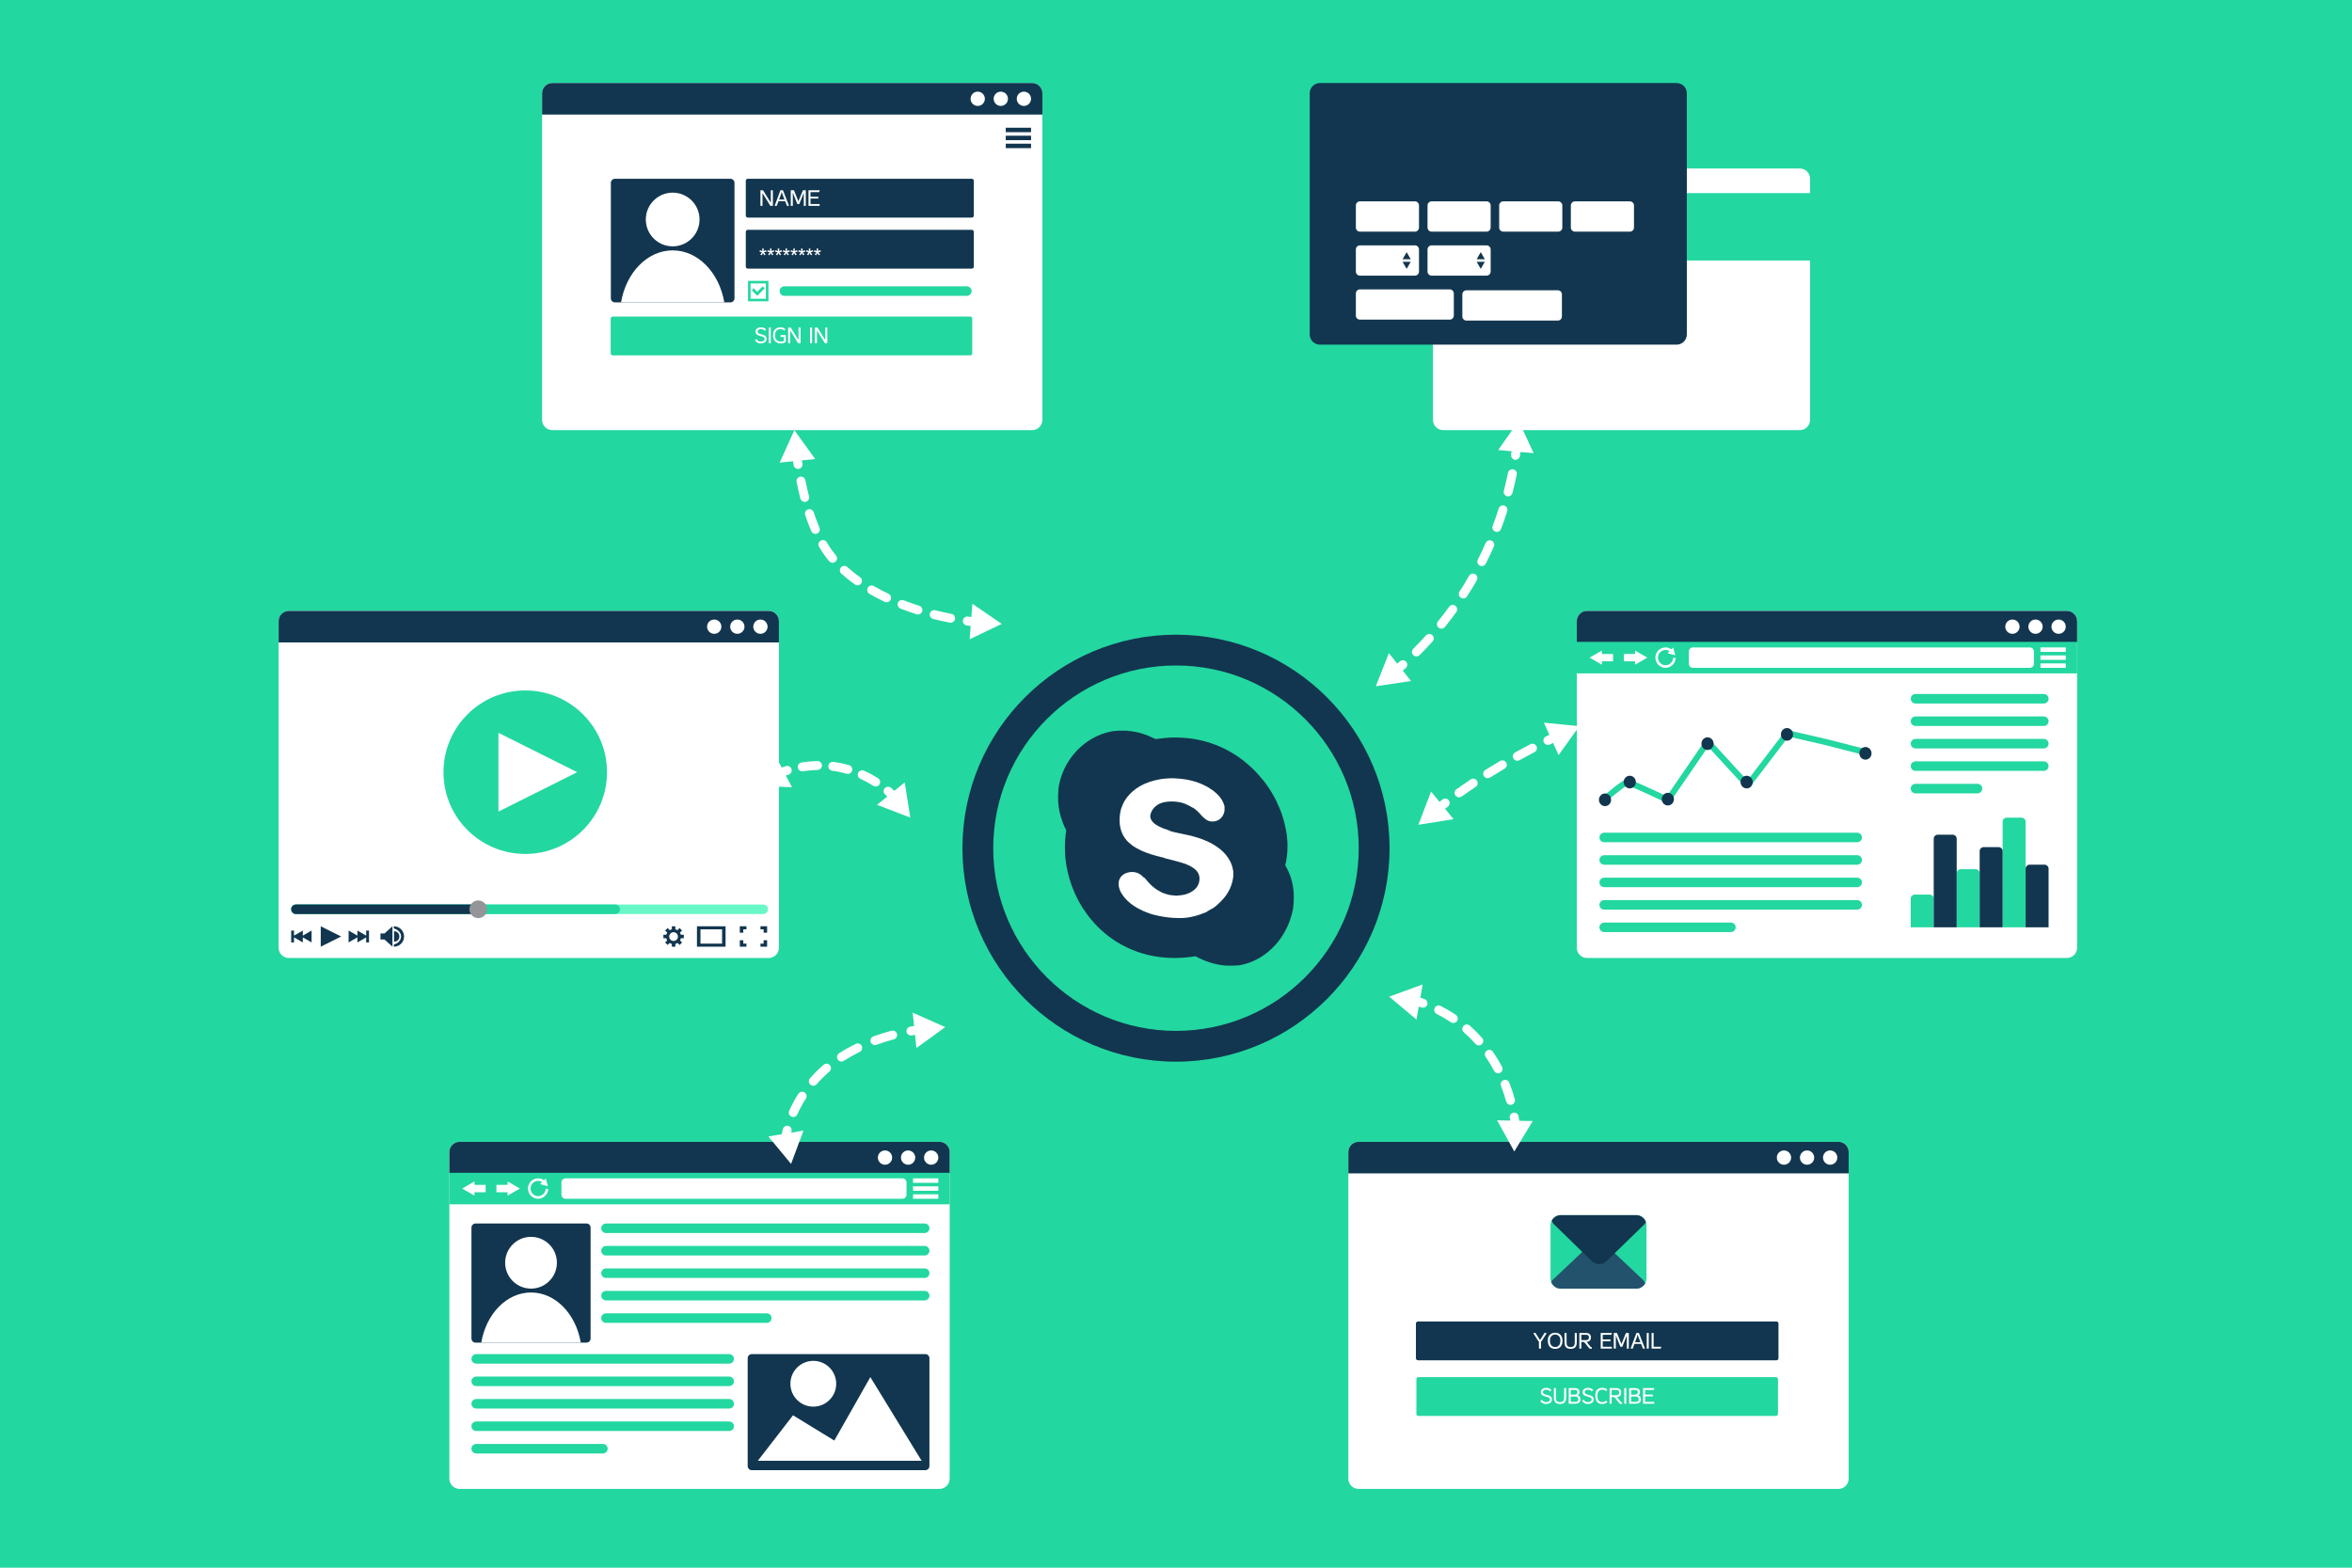 <?xml version="1.0" encoding="UTF-8" standalone="no"?>
<svg
   xmlns:dc="http://purl.org/dc/elements/1.1/"
   xmlns:cc="http://creativecommons.org/ns#"
   xmlns:rdf="http://www.w3.org/1999/02/22-rdf-syntax-ns#"
   xmlns:svg="http://www.w3.org/2000/svg"
   xmlns="http://www.w3.org/2000/svg"
   xml:space="preserve"
   enable-background="new 0 0 600 400"
   viewBox="0 0 600 400"
   height="400px"
   width="600px"
   y="0px"
   x="0px"
   id="Layer_1"
   version="1.1"><defs
   id="defs407" />
<rect
   id="rect2"
   height="400"
   width="600"
   fill="#23D7A0" />
<g
   id="g64">
	<path
   id="path4"
   d="M239.662,379.899h-122.42c-1.433,0-2.605-1.172-2.605-2.605v-83.35c0-1.433,1.172-2.605,2.605-2.605h122.42   c1.433,0,2.605,1.172,2.605,2.605v83.35C242.266,378.727,241.094,379.899,239.662,379.899z"
   fill="#FFFFFF" />
	<path
   id="path6"
   d="M239.662,291.34h-122.42c-1.433,0-2.605,1.172-2.605,2.605v5.438h127.629v-5.438   C242.266,292.512,241.094,291.34,239.662,291.34z"
   fill="#12364F" />
	<path
   id="path8"
   d="M227.59,295.361c0,1.007-0.816,1.823-1.823,1.823c-1.007,0-1.823-0.816-1.823-1.823   c0-1.007,0.816-1.823,1.823-1.823C226.773,293.538,227.59,294.354,227.59,295.361z M231.657,293.538   c-1.007,0-1.823,0.816-1.823,1.823c0,1.007,0.816,1.823,1.823,1.823c1.007,0,1.823-0.816,1.823-1.823   C233.48,294.354,232.664,293.538,231.657,293.538z M237.547,293.538c-1.007,0-1.823,0.816-1.823,1.823   c0,1.007,0.816,1.823,1.823,1.823c1.007,0,1.823-0.816,1.823-1.823C239.37,294.354,238.554,293.538,237.547,293.538z"
   fill="#FFFFFF" />
	<rect
   id="rect10"
   height="8.043"
   width="127.629"
   fill="#23D7A0"
   y="299.241"
   x="114.637" />
	<path
   id="path12"
   d="M139.199,303.327c0,0.988-0.865,1.882-1.928,1.882c-1.063,0-1.928-0.912-1.928-1.975   s0.865-1.928,1.928-1.928c0.37,0,0.725,0.11,1.03,0.303l-0.521,0.521l1.981,0.531l-0.531-1.981l-0.458,0.458   c-0.433-0.307-0.956-0.48-1.502-0.48c-1.427,0-2.587,1.172-2.587,2.599s1.161,2.611,2.587,2.611c1.426,0,2.587-1.223,2.587-2.54   H139.199z"
   fill="#FFFFFF" />
	<polygon
   id="polygon14"
   points="117.901,303.263 121.035,305.072 121.035,304.202 123.886,304.202 123.886,302.323    121.035,302.323 121.035,301.453  "
   fill="#FFFFFF" />
	<polygon
   id="polygon16"
   points="132.623,303.262 129.489,301.453 129.489,302.323 126.638,302.323 126.638,304.202    129.489,304.202 129.489,305.072  "
   fill="#FFFFFF" />
	<path
   id="path18"
   d="M230.212,305.867h-85.951c-0.575,0-1.042-0.466-1.042-1.042V301.7c0-0.575,0.466-1.042,1.042-1.042h85.951   c0.575,0,1.042,0.466,1.042,1.042v3.126C231.254,305.401,230.787,305.867,230.212,305.867z"
   fill="#FFFFFF" />
	<g
   id="g26">
		<rect
   id="rect20"
   height="1.135"
   width="6.453"
   fill="#FFFFFF"
   y="300.658"
   x="232.918" />
		<rect
   id="rect22"
   height="1.135"
   width="6.453"
   fill="#FFFFFF"
   y="302.695"
   x="232.918" />
		<rect
   id="rect24"
   height="1.135"
   width="6.453"
   fill="#FFFFFF"
   y="304.732"
   x="232.918" />
	</g>
	<g
   id="g38">
		<path
   id="path28"
   d="M235.885,314.611h-81.297c-0.669,0-1.215-0.547-1.215-1.216l0,0c0-0.669,0.547-1.216,1.215-1.216h81.297    c0.669,0,1.216,0.547,1.216,1.216l0,0C237.101,314.064,236.554,314.611,235.885,314.611z"
   fill="#23D7A0" />
		<path
   id="path30"
   d="M235.885,320.342h-81.297c-0.669,0-1.215-0.547-1.215-1.216l0,0c0-0.668,0.547-1.216,1.215-1.216h81.297    c0.669,0,1.216,0.547,1.216,1.216l0,0C237.101,319.795,236.554,320.342,235.885,320.342z"
   fill="#23D7A0" />
		<path
   id="path32"
   d="M235.885,326.072h-81.297c-0.669,0-1.215-0.547-1.215-1.216l0,0c0-0.668,0.547-1.216,1.215-1.216h81.297    c0.669,0,1.216,0.547,1.216,1.216l0,0C237.101,325.525,236.554,326.072,235.885,326.072z"
   fill="#23D7A0" />
		<path
   id="path34"
   d="M235.885,331.802h-81.297c-0.669,0-1.215-0.547-1.215-1.215l0,0c0-0.668,0.547-1.216,1.215-1.216h81.297    c0.669,0,1.216,0.547,1.216,1.216l0,0C237.101,331.255,236.554,331.802,235.885,331.802z"
   fill="#23D7A0" />
		<path
   id="path36"
   d="M195.609,337.532h-41.022c-0.669,0-1.215-0.547-1.215-1.216l0,0c0-0.669,0.547-1.216,1.215-1.216h41.022    c0.669,0,1.216,0.547,1.216,1.216l0,0C196.825,336.985,196.278,337.532,195.609,337.532z"
   fill="#23D7A0" />
	</g>
	<g
   id="g50">
		<path
   id="path40"
   d="M186.021,347.935h-64.536c-0.669,0-1.216-0.547-1.216-1.216l0,0c0-0.668,0.547-1.216,1.216-1.216h64.536    c0.669,0,1.215,0.547,1.215,1.216l0,0C187.237,347.388,186.69,347.935,186.021,347.935z"
   fill="#23D7A0" />
		<path
   id="path42"
   d="M186.021,353.666h-64.536c-0.669,0-1.216-0.547-1.216-1.215l0,0c0-0.669,0.547-1.216,1.216-1.216h64.536    c0.669,0,1.215,0.547,1.215,1.216l0,0C187.237,353.119,186.69,353.666,186.021,353.666z"
   fill="#23D7A0" />
		<path
   id="path44"
   d="M186.021,359.396h-64.536c-0.669,0-1.216-0.547-1.216-1.215l0,0c0-0.669,0.547-1.216,1.216-1.216h64.536    c0.669,0,1.215,0.547,1.215,1.216l0,0C187.237,358.849,186.69,359.396,186.021,359.396z"
   fill="#23D7A0" />
		<path
   id="path46"
   d="M186.021,365.126h-64.536c-0.669,0-1.216-0.547-1.216-1.216l0,0c0-0.669,0.547-1.216,1.216-1.216h64.536    c0.669,0,1.215,0.547,1.215,1.216l0,0C187.237,364.579,186.69,365.126,186.021,365.126z"
   fill="#23D7A0" />
		<path
   id="path48"
   d="M153.808,370.856h-32.323c-0.669,0-1.216-0.547-1.216-1.215l0,0c0-0.669,0.547-1.216,1.216-1.216h32.323    c0.669,0,1.216,0.547,1.216,1.216l0,0C155.023,370.309,154.476,370.856,153.808,370.856z"
   fill="#23D7A0" />
	</g>
	<path
   id="path52"
   d="M149.618,342.571h-28.307c-0.573,0-1.042-0.469-1.042-1.042v-28.307c0-0.573,0.469-1.042,1.042-1.042   h28.307c0.573,0,1.042,0.469,1.042,1.042v28.307C150.66,342.102,150.191,342.571,149.618,342.571z"
   fill="#12364F" />
	<path
   id="path54"
   d="M122.874,342.571h25.182c0.035,0,0.067-0.009,0.102-0.01c-1.247-7.3-6.453-12.779-12.692-12.779   c-6.24,0-11.446,5.479-12.692,12.779C122.807,342.562,122.839,342.571,122.874,342.571z"
   fill="#FFFFFF" />
	<circle
   id="circle56"
   r="6.602"
   cy="322.189"
   cx="135.465"
   fill="#FFFFFF" />
	<path
   id="path58"
   d="M236.059,375.12h-44.283c-0.573,0-1.042-0.469-1.042-1.042v-27.532c0-0.573,0.469-1.042,1.042-1.042h44.283   c0.573,0,1.042,0.469,1.042,1.042v27.532C237.101,374.651,236.632,375.12,236.059,375.12z"
   fill="#12364F" />
	<polygon
   id="polygon60"
   points="193.324,372.721 202.299,361.117 212.836,367.564 222.027,351.375 235.107,372.721  "
   fill="#FFFFFF" />
	<circle
   id="circle62"
   r="5.842"
   cy="353.068"
   cx="207.475"
   fill="#FFFFFF" />
</g>
<g
   id="g150">
	<path
   id="path66"
   d="M527.27,244.434H404.85c-1.433,0-2.605-1.172-2.605-2.605v-83.35c0-1.433,1.172-2.605,2.605-2.605h122.42   c1.433,0,2.605,1.172,2.605,2.605v83.35C529.875,243.262,528.703,244.434,527.27,244.434z"
   fill="#FFFFFF" />
	<path
   id="path68"
   d="M527.27,155.875H404.85c-1.433,0-2.605,1.172-2.605,2.605v5.438h127.629v-5.438   C529.875,157.047,528.703,155.875,527.27,155.875z"
   fill="#12364F" />
	<path
   id="path70"
   d="M515.198,159.896c0,1.007-0.816,1.823-1.823,1.823c-1.007,0-1.823-0.816-1.823-1.823   c0-1.007,0.816-1.823,1.823-1.823C514.382,158.073,515.198,158.889,515.198,159.896z M519.265,158.073   c-1.007,0-1.823,0.816-1.823,1.823c0,1.007,0.816,1.823,1.823,1.823s1.823-0.816,1.823-1.823   C521.088,158.889,520.272,158.073,519.265,158.073z M525.155,158.073c-1.007,0-1.823,0.816-1.823,1.823   c0,1.007,0.816,1.823,1.823,1.823c1.007,0,1.823-0.816,1.823-1.823C526.979,158.889,526.162,158.073,525.155,158.073z"
   fill="#FFFFFF" />
	<rect
   id="rect72"
   height="8.043"
   width="127.629"
   fill="#23D7A0"
   y="163.776"
   x="402.246" />
	<path
   id="path74"
   d="M426.807,167.862c0,0.988-0.865,1.882-1.928,1.882c-1.063,0-1.928-0.912-1.928-1.975   c0-1.063,0.865-1.928,1.928-1.928c0.37,0,0.725,0.11,1.03,0.303l-0.521,0.521l1.981,0.531l-0.531-1.981l-0.458,0.458   c-0.433-0.307-0.956-0.48-1.502-0.48c-1.426,0-2.587,1.172-2.587,2.599c0,1.426,1.161,2.611,2.587,2.611s2.587-1.223,2.587-2.54   H426.807z"
   fill="#FFFFFF" />
	<polygon
   id="polygon76"
   points="405.51,167.798 408.643,169.607 408.643,168.737 411.495,168.737 411.495,166.858 408.643,166.858    408.643,165.988  "
   fill="#FFFFFF" />
	<polygon
   id="polygon78"
   points="420.231,167.797 417.097,165.988 417.097,166.858 414.246,166.858 414.246,168.737    417.097,168.737 417.097,169.607  "
   fill="#FFFFFF" />
	<path
   id="path80"
   d="M517.82,170.402h-85.951c-0.575,0-1.042-0.466-1.042-1.042v-3.126c0-0.575,0.466-1.042,1.042-1.042h85.951   c0.575,0,1.042,0.466,1.042,1.042v3.126C518.862,169.936,518.396,170.402,517.82,170.402z"
   fill="#FFFFFF" />
	<g
   id="g88">
		<rect
   id="rect82"
   height="1.135"
   width="6.453"
   fill="#FFFFFF"
   y="165.193"
   x="520.526" />
		<rect
   id="rect84"
   height="1.135"
   width="6.453"
   fill="#FFFFFF"
   y="167.23"
   x="520.526" />
		<rect
   id="rect86"
   height="1.135"
   width="6.453"
   fill="#FFFFFF"
   y="169.267"
   x="520.526" />
	</g>
	<path
   id="path90"
   d="M475.899,179.391h-66.834c-0.573,0-1.042-0.469-1.042-1.042v-0.347c0-0.573,0.469-1.042,1.042-1.042h66.834   c0.573,0,1.042,0.469,1.042,1.042v0.347C476.941,178.922,476.472,179.391,475.899,179.391z"
   fill="#FFFFFF" />
	<path
   id="path92"
   d="M425.465,204.918c-0.108,0-0.216-0.023-0.319-0.072c-3.63-1.724-8.988-4.179-10.007-4.467   c-0.716,0.33-3.407,2.468-5.605,4.357c-0.323,0.277-0.802,0.234-1.072-0.097c-0.27-0.331-0.227-0.824,0.095-1.101   c5.516-4.741,6.268-4.741,6.551-4.741c0.733,0,5.77,2.307,10.101,4.357l9.826-14.315c0.132-0.192,0.34-0.313,0.569-0.329   c0.227-0.017,0.451,0.073,0.608,0.244l9.542,10.408l9.603-12.569c0.181-0.238,0.48-0.347,0.766-0.28l10.15,2.344l10.167,2.609   c0.408,0.105,0.656,0.529,0.554,0.948c-0.102,0.419-0.511,0.674-0.923,0.568l-10.149-2.605l-9.662-2.232l-9.853,12.895   c-0.137,0.179-0.343,0.288-0.565,0.298c-0.22,0.009-0.437-0.079-0.589-0.245l-9.51-10.372l-9.654,14.064   C425.941,204.8,425.706,204.918,425.465,204.918z"
   fill="#23D7A0" />
	<g
   id="g108">
		<ellipse
   id="ellipse94"
   ry="1.615"
   rx="1.554"
   cy="204.069"
   cx="409.443"
   fill="#12364F" />
		<ellipse
   id="ellipse96"
   ry="1.615"
   rx="1.554"
   cy="199.547"
   cx="415.757"
   fill="#12364F" />
		<ellipse
   id="ellipse98"
   ry="1.615"
   rx="1.554"
   cy="203.904"
   cx="425.474"
   fill="#12364F" />
		<ellipse
   id="ellipse100"
   ry="1.615"
   rx="1.554"
   cy="189.748"
   cx="435.596"
   fill="#12364F" />
		<ellipse
   id="ellipse102"
   ry="1.615"
   rx="1.554"
   cy="199.547"
   cx="445.571"
   fill="#12364F" />
		<ellipse
   id="ellipse104"
   ry="1.615"
   rx="1.554"
   cy="187.379"
   cx="455.866"
   fill="#12364F" />
		<ellipse
   id="ellipse106"
   ry="1.615"
   rx="1.554"
   cy="192.215"
   cx="475.882"
   fill="#12364F" />
	</g>
	<g
   id="g120">
		<path
   id="path110"
   d="M473.774,214.901h-64.536c-0.668,0-1.216-0.547-1.216-1.216l0,0c0-0.669,0.547-1.215,1.216-1.215h64.536    c0.668,0,1.215,0.547,1.215,1.215l0,0C474.99,214.354,474.443,214.901,473.774,214.901z"
   fill="#23D7A0" />
		<path
   id="path112"
   d="M473.774,220.632h-64.536c-0.668,0-1.216-0.547-1.216-1.216l0,0c0-0.669,0.547-1.215,1.216-1.215h64.536    c0.668,0,1.215,0.547,1.215,1.215l0,0C474.99,220.085,474.443,220.632,473.774,220.632z"
   fill="#23D7A0" />
		<path
   id="path114"
   d="M473.774,226.362h-64.536c-0.668,0-1.216-0.547-1.216-1.216l0,0c0-0.669,0.547-1.215,1.216-1.215h64.536    c0.668,0,1.215,0.547,1.215,1.215l0,0C474.99,225.815,474.443,226.362,473.774,226.362z"
   fill="#23D7A0" />
		<path
   id="path116"
   d="M473.774,232.092h-64.536c-0.668,0-1.216-0.547-1.216-1.216l0,0c0-0.669,0.547-1.215,1.216-1.215h64.536    c0.668,0,1.215,0.547,1.215,1.215l0,0C474.99,231.545,474.443,232.092,473.774,232.092z"
   fill="#23D7A0" />
		<path
   id="path118"
   d="M441.561,237.822h-32.323c-0.668,0-1.216-0.547-1.216-1.216v0c0-0.669,0.547-1.215,1.216-1.215h32.323    c0.668,0,1.215,0.547,1.215,1.215v0C442.777,237.275,442.23,237.822,441.561,237.822z"
   fill="#23D7A0" />
	</g>
	<g
   id="g132">
		<path
   id="path122"
   d="M521.383,179.503h-32.732c-0.669,0-1.216-0.547-1.216-1.215l0,0c0-0.669,0.547-1.216,1.216-1.216h32.732    c0.669,0,1.216,0.547,1.216,1.216l0,0C522.598,178.956,522.051,179.503,521.383,179.503z"
   fill="#23D7A0" />
		<path
   id="path124"
   d="M521.383,185.234h-32.732c-0.669,0-1.216-0.547-1.216-1.215l0,0c0-0.669,0.547-1.216,1.216-1.216h32.732    c0.669,0,1.216,0.547,1.216,1.216l0,0C522.598,184.687,522.051,185.234,521.383,185.234z"
   fill="#23D7A0" />
		<path
   id="path126"
   d="M521.383,190.964h-32.732c-0.669,0-1.216-0.547-1.216-1.215l0,0c0-0.669,0.547-1.216,1.216-1.216h32.732    c0.669,0,1.216,0.547,1.216,1.216l0,0C522.598,190.417,522.051,190.964,521.383,190.964z"
   fill="#23D7A0" />
		<path
   id="path128"
   d="M521.383,196.694h-32.732c-0.669,0-1.216-0.547-1.216-1.215l0,0c0-0.669,0.547-1.216,1.216-1.216h32.732    c0.669,0,1.216,0.547,1.216,1.216l0,0C522.598,196.147,522.051,196.694,521.383,196.694z"
   fill="#23D7A0" />
		<path
   id="path130"
   d="M504.468,202.425h-15.818c-0.669,0-1.216-0.547-1.216-1.215l0,0c0-0.669,0.547-1.216,1.216-1.216h15.818    c0.669,0,1.216,0.547,1.216,1.216l0,0C505.684,201.878,505.137,202.425,504.468,202.425z"
   fill="#23D7A0" />
	</g>
	<g
   id="g140">
		<path
   id="path134"
   d="M516.738,236.607h-5.861v-26.936c0-0.575,0.466-1.042,1.042-1.042h3.777c0.575,0,1.042,0.466,1.042,1.042    V236.607z"
   fill="#23D7A0" />
		<path
   id="path136"
   d="M493.296,236.607h-5.861v-7.312c0-0.575,0.466-1.042,1.042-1.042h3.777c0.575,0,1.042,0.466,1.042,1.042    V236.607z"
   fill="#23D7A0" />
		<path
   id="path138"
   d="M505.017,236.607h-5.861v-13.792c0-0.575,0.466-1.042,1.042-1.042h3.777c0.575,0,1.042,0.466,1.042,1.042    V236.607z"
   fill="#23D7A0" />
	</g>
	<g
   id="g148">
		<path
   id="path142"
   d="M499.156,236.607h-5.86v-22.595c0-0.575,0.466-1.042,1.042-1.042h3.777c0.575,0,1.042,0.466,1.042,1.042    V236.607z"
   fill="#12364F" />
		<path
   id="path144"
   d="M510.877,236.607h-5.86v-19.429c0-0.575,0.466-1.042,1.042-1.042h3.777c0.575,0,1.042,0.466,1.042,1.042    V236.607z"
   fill="#12364F" />
		<path
   id="path146"
   d="M522.598,236.607h-5.861v-14.946c0-0.575,0.466-1.042,1.042-1.042h3.777c0.575,0,1.042,0.466,1.042,1.042    V236.607z"
   fill="#12364F" />
	</g>
</g>
<g
   id="g226">
	<path
   id="path152"
   d="M263.314,109.746h-122.42c-1.433,0-2.605-1.172-2.605-2.605v-83.35c0-1.433,1.172-2.605,2.605-2.605h122.42   c1.433,0,2.605,1.172,2.605,2.605v83.35C265.919,108.574,264.747,109.746,263.314,109.746z"
   fill="#FFFFFF" />
	<path
   id="path154"
   d="M263.314,21.187h-122.42c-1.433,0-2.605,1.172-2.605,2.605v5.438h127.629v-5.438   C265.919,22.359,264.747,21.187,263.314,21.187z"
   fill="#12364F" />
	<path
   id="path156"
   d="M251.242,25.208c0,1.007-0.816,1.823-1.823,1.823c-1.007,0-1.823-0.816-1.823-1.823   c0-1.007,0.816-1.823,1.823-1.823C250.426,23.385,251.242,24.201,251.242,25.208z M255.309,23.385   c-1.007,0-1.823,0.816-1.823,1.823c0,1.007,0.816,1.823,1.823,1.823c1.007,0,1.823-0.816,1.823-1.823   C257.133,24.201,256.316,23.385,255.309,23.385z M261.2,23.385c-1.007,0-1.823,0.816-1.823,1.823c0,1.007,0.816,1.823,1.823,1.823   c1.007,0,1.823-0.816,1.823-1.823C263.023,24.201,262.207,23.385,261.2,23.385z"
   fill="#FFFFFF" />
	<g
   id="g164">
		<rect
   id="rect158"
   height="1.135"
   width="6.453"
   fill="#12364F"
   y="32.589"
   x="256.57" />
		<rect
   id="rect160"
   height="1.135"
   width="6.453"
   fill="#12364F"
   y="34.626"
   x="256.57" />
		<rect
   id="rect162"
   height="1.135"
   width="6.453"
   fill="#12364F"
   y="36.663"
   x="256.57" />
	</g>
	<path
   id="path166"
   d="M186.329,77.158h-29.458c-0.573,0-1.042-0.469-1.042-1.042V46.658c0-0.573,0.469-1.042,1.042-1.042h29.458   c0.573,0,1.042,0.469,1.042,1.042v29.458C187.371,76.689,186.902,77.158,186.329,77.158z"
   fill="#12364F" />
	<path
   id="path168"
   d="M158.533,77.158h26.135c0.036,0,0.07-0.009,0.105-0.011c-1.294-7.576-6.697-13.262-13.173-13.262   c-6.476,0-11.879,5.686-13.173,13.262C158.463,77.149,158.497,77.158,158.533,77.158z"
   fill="#FFFFFF" />
	<circle
   id="circle170"
   r="6.852"
   cy="56.005"
   cx="171.6"
   fill="#FFFFFF" />
	<path
   id="path172"
   d="M247.906,55.517h-57.132c-0.286,0-0.521-0.234-0.521-0.521v-8.859c0-0.287,0.234-0.521,0.521-0.521h57.132   c0.286,0,0.521,0.234,0.521,0.521v8.859C248.427,55.283,248.192,55.517,247.906,55.517z"
   fill="#12364F" />
	<path
   id="path174"
   d="M247.906,68.541h-57.132c-0.286,0-0.521-0.234-0.521-0.521v-8.859c0-0.287,0.234-0.521,0.521-0.521h57.132   c0.286,0,0.521,0.234,0.521,0.521v8.859C248.427,68.306,248.192,68.541,247.906,68.541z"
   fill="#12364F" />
	<g
   id="g184">
		<path
   id="path176"
   d="M193.993,52.531v-3.983h0.659l1.989,3.198v-3.198h0.516v3.983h-0.63l-2.017-3.26v3.26H193.993z"
   fill="#FFFFFF" />
		<path
   id="path178"
   d="M198.6,51.328l-0.441,1.203h-0.55l1.484-3.983h0.642l1.559,3.983h-0.539l-0.464-1.203H198.6z     M198.749,50.904h1.375l-0.544-1.402l-0.16-0.58l-0.155,0.58L198.749,50.904z"
   fill="#FFFFFF" />
		<path
   id="path180"
   d="M201.729,52.531v-3.983h0.808l1.129,2.819l1.169-2.819h0.722v3.983h-0.516v-3.329l-1.146,2.86h-0.493    l-1.158-2.928v3.398H201.729z"
   fill="#FFFFFF" />
		<path
   id="path182"
   d="M209.098,52.531h-2.848v-3.983h2.865l-0.149,0.47h-2.201v1.169h1.971v0.47h-1.971v1.404h2.332V52.531z"
   fill="#FFFFFF" />
	</g>
	<g
   id="g202">
		<path
   id="path186"
   d="M194.841,63.425l-0.046,0.653l0.607-0.258l0.137,0.373l-0.653,0.189l0.424,0.539l-0.327,0.223    l-0.344-0.567l-0.344,0.567l-0.327-0.223l0.424-0.539l-0.653-0.189l0.138-0.373l0.602,0.258l-0.04-0.653H194.841z"
   fill="#FFFFFF" />
		<path
   id="path188"
   d="M196.824,63.425l-0.046,0.653l0.607-0.258l0.137,0.373l-0.653,0.189l0.424,0.539l-0.327,0.223    l-0.344-0.567l-0.344,0.567l-0.327-0.223l0.424-0.539l-0.653-0.189l0.138-0.373l0.602,0.258l-0.04-0.653H196.824z"
   fill="#FFFFFF" />
		<path
   id="path190"
   d="M198.806,63.425l-0.046,0.653l0.607-0.258l0.137,0.373l-0.653,0.189l0.424,0.539l-0.327,0.223    l-0.344-0.567l-0.344,0.567l-0.327-0.223l0.424-0.539l-0.653-0.189l0.138-0.373l0.602,0.258l-0.04-0.653H198.806z"
   fill="#FFFFFF" />
		<path
   id="path192"
   d="M200.789,63.425l-0.046,0.653l0.607-0.258l0.137,0.373l-0.653,0.189l0.424,0.539l-0.327,0.223    l-0.344-0.567l-0.344,0.567l-0.327-0.223l0.424-0.539l-0.653-0.189l0.138-0.373l0.602,0.258l-0.04-0.653H200.789z"
   fill="#FFFFFF" />
		<path
   id="path194"
   d="M202.772,63.425l-0.046,0.653l0.607-0.258l0.137,0.373l-0.653,0.189l0.424,0.539l-0.327,0.223    l-0.344-0.567l-0.344,0.567l-0.327-0.223l0.424-0.539l-0.653-0.189l0.138-0.373l0.602,0.258l-0.04-0.653H202.772z"
   fill="#FFFFFF" />
		<path
   id="path196"
   d="M204.755,63.425l-0.046,0.653l0.607-0.258l0.137,0.373l-0.653,0.189l0.424,0.539l-0.327,0.223    l-0.344-0.567l-0.344,0.567l-0.327-0.223l0.424-0.539l-0.653-0.189l0.138-0.373l0.602,0.258l-0.04-0.653H204.755z"
   fill="#FFFFFF" />
		<path
   id="path198"
   d="M206.737,63.425l-0.046,0.653l0.607-0.258l0.137,0.373l-0.653,0.189l0.424,0.539l-0.327,0.223    l-0.344-0.567l-0.344,0.567l-0.327-0.223l0.424-0.539l-0.653-0.189l0.138-0.373l0.602,0.258l-0.04-0.653H206.737z"
   fill="#FFFFFF" />
		<path
   id="path200"
   d="M208.72,63.425l-0.046,0.653l0.607-0.258l0.137,0.373l-0.653,0.189l0.424,0.539l-0.327,0.223l-0.344-0.567    l-0.344,0.567l-0.327-0.223l0.424-0.539l-0.653-0.189l0.138-0.373l0.602,0.258l-0.04-0.653H208.72z"
   fill="#FFFFFF" />
	</g>
	<g
   id="g220">
		<path
   id="path204"
   d="M247.502,90.675h-91.199c-0.287,0-0.521-0.234-0.521-0.521v-8.859c0-0.287,0.234-0.521,0.521-0.521h91.199    c0.287,0,0.521,0.234,0.521,0.521v8.859C248.023,90.44,247.789,90.675,247.502,90.675z"
   fill="#23D7A0" />
		<g
   id="g218">
			<path
   id="path206"
   d="M192.737,84.588c0-0.195,0.042-0.361,0.126-0.499c0.084-0.138,0.194-0.249,0.329-0.335     c0.136-0.086,0.289-0.148,0.461-0.186c0.172-0.038,0.344-0.057,0.516-0.057c0.244,0,0.478,0.048,0.702,0.144     c0.223,0.096,0.415,0.236,0.576,0.417l-0.372,0.333c-0.122-0.146-0.266-0.252-0.43-0.321c-0.164-0.069-0.344-0.103-0.539-0.103     c-0.095,0-0.193,0.011-0.292,0.035c-0.099,0.023-0.189,0.059-0.269,0.109c-0.08,0.05-0.146,0.111-0.198,0.184     c-0.051,0.073-0.077,0.157-0.077,0.253c0,0.18,0.056,0.316,0.169,0.41c0.113,0.094,0.255,0.168,0.427,0.224     c0.172,0.056,0.356,0.106,0.553,0.152c0.197,0.046,0.381,0.11,0.553,0.192c0.172,0.082,0.314,0.196,0.427,0.341     c0.113,0.146,0.169,0.346,0.169,0.603c0,0.207-0.048,0.383-0.143,0.528c-0.096,0.146-0.218,0.264-0.367,0.356     c-0.149,0.092-0.314,0.159-0.496,0.2c-0.181,0.042-0.356,0.063-0.524,0.063c-0.325,0-0.611-0.073-0.859-0.22     c-0.249-0.147-0.447-0.362-0.596-0.645l0.447-0.235c0.118,0.218,0.26,0.377,0.424,0.478c0.164,0.101,0.361,0.152,0.59,0.152     c0.099,0,0.207-0.01,0.324-0.029c0.117-0.019,0.225-0.053,0.327-0.103c0.101-0.05,0.186-0.119,0.255-0.207     c0.069-0.088,0.103-0.2,0.103-0.338c0-0.168-0.057-0.297-0.172-0.387c-0.115-0.09-0.258-0.163-0.43-0.22     c-0.172-0.058-0.357-0.11-0.556-0.158c-0.199-0.048-0.384-0.113-0.556-0.198c-0.172-0.084-0.315-0.198-0.43-0.344     C192.794,85.034,192.737,84.837,192.737,84.588z"
   fill="#FFFFFF" />
			<path
   id="path208"
   d="M196.628,83.58v3.983h-0.516V83.58H196.628z"
   fill="#FFFFFF" />
			<path
   id="path210"
   d="M200.02,84.353c-0.046-0.065-0.104-0.121-0.175-0.169c-0.071-0.048-0.147-0.087-0.229-0.118     c-0.082-0.031-0.168-0.052-0.258-0.066c-0.09-0.014-0.177-0.02-0.261-0.02c-0.206,0-0.395,0.034-0.567,0.1     c-0.172,0.067-0.327,0.177-0.464,0.33c-0.149,0.161-0.241,0.332-0.275,0.514c-0.034,0.182-0.052,0.377-0.052,0.588v0.143     c0,0.211,0.023,0.403,0.069,0.577c0.046,0.174,0.141,0.344,0.287,0.508c0.069,0.077,0.15,0.142,0.243,0.195     c0.094,0.053,0.192,0.097,0.295,0.129c0.103,0.033,0.208,0.056,0.315,0.072c0.107,0.015,0.212,0.023,0.315,0.023     c0.103,0,0.221-0.018,0.352-0.054c0.132-0.037,0.245-0.075,0.341-0.118v-1.014h-0.859v-0.481h1.352v1.788     c-0.183,0.1-0.379,0.183-0.587,0.249c-0.208,0.067-0.419,0.1-0.633,0.1c-0.137,0-0.276-0.01-0.415-0.032     c-0.139-0.021-0.276-0.055-0.41-0.103c-0.134-0.048-0.261-0.108-0.381-0.181c-0.12-0.073-0.226-0.16-0.318-0.264     c-0.191-0.21-0.319-0.429-0.384-0.656c-0.065-0.227-0.097-0.479-0.097-0.753v-0.132c0-0.134,0.004-0.262,0.011-0.384     c0.008-0.122,0.026-0.242,0.054-0.358c0.028-0.116,0.073-0.232,0.135-0.346c0.061-0.115,0.145-0.229,0.252-0.344     c0.191-0.206,0.408-0.352,0.65-0.438c0.243-0.086,0.5-0.129,0.771-0.129c0.241,0,0.471,0.041,0.691,0.122     c0.219,0.081,0.415,0.222,0.587,0.423L200.02,84.353z"
   fill="#FFFFFF" />
			<path
   id="path212"
   d="M201.063,87.562V83.58h0.659l1.989,3.198V83.58h0.516v3.983h-0.63l-2.017-3.26v3.26H201.063z"
   fill="#FFFFFF" />
			<path
   id="path214"
   d="M207.154,83.58v3.983h-0.516V83.58H207.154z"
   fill="#FFFFFF" />
			<path
   id="path216"
   d="M207.882,87.562V83.58h0.659l1.989,3.198V83.58h0.516v3.983h-0.63l-2.017-3.26v3.26H207.882z"
   fill="#FFFFFF" />
		</g>
	</g>
	<path
   id="path222"
   d="M190.824,71.665v5.209h5.209v-5.209H190.824z M195.382,76.223h-3.907v-3.907h3.907V76.223z M193.177,75.477   l-1.401-1.4l0.511-0.512l0.891,0.891l1.393-1.393l0.511,0.511l-1.903,1.903L193.177,75.477L193.177,75.477z"
   fill="#23D7A0" />
	<path
   id="path224"
   d="M246.64,75.485h-46.542c-0.669,0-1.215-0.547-1.215-1.215l0,0c0-0.669,0.547-1.216,1.215-1.216h46.542   c0.669,0,1.215,0.547,1.215,1.216l0,0C247.855,74.938,247.308,75.485,246.64,75.485z"
   fill="#23D7A0" />
</g>
<g
   id="g288">
	<path
   id="path228"
   d="M468.992,379.899h-122.42c-1.433,0-2.605-1.172-2.605-2.605v-83.35c0-1.433,1.172-2.605,2.605-2.605h122.42   c1.433,0,2.605,1.172,2.605,2.605v83.35C471.597,378.727,470.425,379.899,468.992,379.899z"
   fill="#FFFFFF" />
	<path
   id="path230"
   d="M468.992,291.34h-122.42c-1.433,0-2.605,1.172-2.605,2.605v5.438h127.629v-5.438   C471.597,292.512,470.425,291.34,468.992,291.34z"
   fill="#12364F" />
	<path
   id="path232"
   d="M456.92,295.361c0,1.007-0.816,1.823-1.823,1.823c-1.007,0-1.823-0.816-1.823-1.823   c0-1.007,0.816-1.823,1.823-1.823C456.104,293.538,456.92,294.354,456.92,295.361z M460.987,293.538   c-1.007,0-1.823,0.816-1.823,1.823c0,1.007,0.816,1.823,1.823,1.823c1.007,0,1.823-0.816,1.823-1.823   C462.811,294.354,461.994,293.538,460.987,293.538z M466.878,293.538c-1.007,0-1.823,0.816-1.823,1.823   c0,1.007,0.816,1.823,1.823,1.823s1.823-0.816,1.823-1.823C468.701,294.354,467.885,293.538,466.878,293.538z"
   fill="#FFFFFF" />
	<path
   id="path234"
   d="M453.172,347.083h-91.447c-0.287,0-0.521-0.234-0.521-0.521v-8.859c0-0.287,0.234-0.521,0.521-0.521h91.447   c0.287,0,0.521,0.234,0.521,0.521v8.859C453.693,346.849,453.459,347.083,453.172,347.083z"
   fill="#12364F" />
	<g
   id="g254">
		<path
   id="path236"
   d="M394.555,340.183l-1.318,2.057c-0.027,0.038-0.065,0.058-0.115,0.058v1.799h-0.533v-1.799    c-0.046,0-0.084-0.019-0.114-0.058l-1.318-2.057l0.51-0.137l1.135,1.794h0.114l1.129-1.794L394.555,340.183z"
   fill="#FFFFFF" />
		<path
   id="path238"
   d="M396.722,344.166c-0.332,0-0.617-0.053-0.854-0.16c-0.237-0.107-0.43-0.253-0.579-0.439    c-0.149-0.185-0.259-0.404-0.329-0.656c-0.071-0.252-0.106-0.521-0.106-0.808v-0.155c0-0.271,0.043-0.523,0.129-0.757    c0.086-0.233,0.209-0.434,0.37-0.604c0.16-0.17,0.356-0.303,0.587-0.398c0.231-0.096,0.492-0.143,0.782-0.143    s0.551,0.048,0.782,0.143c0.231,0.095,0.427,0.228,0.587,0.398c0.16,0.17,0.284,0.371,0.37,0.604    c0.086,0.233,0.129,0.485,0.129,0.757v0.155c0,0.286-0.035,0.556-0.106,0.808c-0.071,0.252-0.181,0.471-0.33,0.656    c-0.149,0.185-0.342,0.331-0.579,0.439C397.339,344.112,397.054,344.166,396.722,344.166z M396.722,340.515    c-0.214,0-0.403,0.038-0.567,0.115c-0.164,0.076-0.303,0.18-0.415,0.31c-0.113,0.13-0.199,0.283-0.258,0.459    c-0.059,0.176-0.089,0.361-0.089,0.557v0.132c0,0.218,0.026,0.424,0.077,0.617c0.052,0.193,0.131,0.363,0.238,0.511    c0.107,0.148,0.243,0.264,0.41,0.35c0.166,0.087,0.364,0.129,0.593,0.129c0.237,0,0.44-0.041,0.61-0.123    c0.17-0.082,0.31-0.195,0.418-0.339c0.109-0.143,0.188-0.313,0.238-0.508c0.05-0.195,0.075-0.408,0.075-0.637v-0.132    c0-0.195-0.03-0.381-0.089-0.557c-0.059-0.176-0.145-0.329-0.258-0.459c-0.113-0.13-0.252-0.234-0.418-0.31    C397.12,340.554,396.932,340.515,396.722,340.515z"
   fill="#FFFFFF" />
		<path
   id="path240"
   d="M399.633,340.114v2.292c0,0.206,0.011,0.389,0.034,0.547c0.023,0.158,0.072,0.293,0.146,0.404    c0.074,0.111,0.18,0.195,0.318,0.252c0.138,0.058,0.321,0.086,0.55,0.086c0.221,0,0.401-0.029,0.539-0.089    c0.138-0.059,0.244-0.145,0.321-0.258c0.076-0.113,0.127-0.248,0.152-0.407c0.025-0.158,0.037-0.337,0.037-0.536v-2.292h0.516    v2.269c0,0.275-0.025,0.522-0.074,0.742c-0.05,0.219-0.135,0.406-0.255,0.561c-0.12,0.155-0.281,0.273-0.481,0.356    c-0.2,0.082-0.452,0.123-0.753,0.123c-0.306,0-0.56-0.04-0.762-0.121c-0.202-0.08-0.363-0.195-0.481-0.346    c-0.118-0.151-0.201-0.337-0.249-0.559c-0.048-0.222-0.072-0.474-0.072-0.757v-2.269H399.633z"
   fill="#FFFFFF" />
		<path
   id="path242"
   d="M404.222,342.549c-0.042-0.053-0.095-0.092-0.16-0.115c-0.065-0.023-0.13-0.034-0.195-0.034h-0.458v1.696    h-0.516v-3.983h1.811c0.168,0,0.322,0.026,0.464,0.077c0.141,0.052,0.263,0.126,0.364,0.224c0.101,0.097,0.18,0.215,0.238,0.352    c0.057,0.138,0.086,0.293,0.086,0.464c0,0.34-0.097,0.614-0.289,0.822c-0.193,0.209-0.463,0.322-0.811,0.341l0.923,1.158    c0.069,0.088,0.13,0.14,0.183,0.157c0.053,0.017,0.12,0.026,0.201,0.026v0.361c-0.042,0.023-0.091,0.04-0.146,0.051    c-0.055,0.012-0.102,0.017-0.14,0.017c-0.111,0-0.211-0.038-0.301-0.114c-0.09-0.076-0.171-0.159-0.244-0.247L404.222,342.549z     M403.409,341.936h1.203c0.248,0,0.432-0.057,0.55-0.172c0.118-0.114,0.178-0.292,0.178-0.533c0-0.222-0.056-0.385-0.169-0.49    c-0.113-0.105-0.276-0.158-0.49-0.158h-1.272V341.936z"
   fill="#FFFFFF" />
		<path
   id="path244"
   d="M411.196,344.097h-2.848v-3.983h2.865l-0.149,0.47h-2.201v1.169h1.971v0.47h-1.971v1.404h2.332V344.097z"
   fill="#FFFFFF" />
		<path
   id="path246"
   d="M411.683,344.097v-3.983h0.808l1.129,2.819l1.169-2.819h0.722v3.983h-0.516v-3.33l-1.146,2.86h-0.493    l-1.158-2.928v3.398H411.683z"
   fill="#FFFFFF" />
		<path
   id="path248"
   d="M416.955,342.893l-0.441,1.204h-0.55l1.484-3.983h0.642l1.559,3.983h-0.539l-0.464-1.204H416.955z     M417.104,342.469h1.375l-0.544-1.403l-0.16-0.58l-0.155,0.58L417.104,342.469z"
   fill="#FFFFFF" />
		<path
   id="path250"
   d="M420.599,340.114v3.983h-0.516v-3.983H420.599z"
   fill="#FFFFFF" />
		<path
   id="path252"
   d="M421.842,340.114v3.513h1.965l-0.143,0.47h-2.338v-3.983H421.842z"
   fill="#FFFFFF" />
	</g>
	<g
   id="g278">
		<path
   id="path256"
   d="M453.048,361.274h-91.199c-0.287,0-0.521-0.234-0.521-0.521v-8.859c0-0.286,0.234-0.521,0.521-0.521    h91.199c0.287,0,0.521,0.234,0.521,0.521v8.859C453.569,361.04,453.334,361.274,453.048,361.274z"
   fill="#23D7A0" />
		<g
   id="g276">
			<path
   id="path258"
   d="M393.077,355.188c0-0.195,0.042-0.361,0.126-0.499c0.084-0.137,0.194-0.249,0.329-0.335     c0.136-0.086,0.289-0.148,0.461-0.186c0.172-0.038,0.344-0.057,0.516-0.057c0.244,0,0.478,0.048,0.702,0.144     c0.223,0.097,0.415,0.236,0.576,0.417l-0.372,0.333c-0.122-0.146-0.266-0.252-0.43-0.321c-0.164-0.069-0.344-0.103-0.539-0.103     c-0.095,0-0.193,0.012-0.292,0.035c-0.099,0.023-0.189,0.059-0.269,0.109c-0.08,0.05-0.146,0.111-0.198,0.184     c-0.051,0.073-0.077,0.157-0.077,0.253c0,0.18,0.056,0.316,0.169,0.41c0.113,0.094,0.255,0.168,0.427,0.224     c0.172,0.056,0.356,0.106,0.553,0.152c0.197,0.046,0.381,0.11,0.553,0.192c0.172,0.082,0.314,0.196,0.427,0.341     c0.113,0.145,0.169,0.346,0.169,0.603c0,0.207-0.048,0.383-0.143,0.528c-0.096,0.146-0.218,0.264-0.367,0.356     c-0.149,0.092-0.314,0.159-0.496,0.2c-0.181,0.042-0.356,0.063-0.524,0.063c-0.325,0-0.611-0.073-0.859-0.22     c-0.249-0.147-0.447-0.362-0.596-0.645l0.447-0.235c0.118,0.218,0.26,0.377,0.424,0.478c0.164,0.101,0.361,0.152,0.59,0.152     c0.099,0,0.207-0.01,0.324-0.029c0.116-0.019,0.225-0.053,0.327-0.103c0.101-0.05,0.186-0.118,0.255-0.207     c0.069-0.088,0.103-0.2,0.103-0.338c0-0.168-0.057-0.297-0.172-0.387c-0.115-0.089-0.258-0.163-0.43-0.22     c-0.172-0.057-0.357-0.11-0.556-0.158c-0.199-0.048-0.384-0.113-0.556-0.198c-0.172-0.084-0.315-0.198-0.43-0.344     C393.134,355.633,393.077,355.436,393.077,355.188z"
   fill="#FFFFFF" />
			<path
   id="path260"
   d="M396.922,354.179v2.292c0,0.207,0.011,0.389,0.034,0.547c0.023,0.159,0.072,0.293,0.146,0.404     c0.074,0.111,0.18,0.195,0.318,0.252c0.138,0.057,0.321,0.086,0.55,0.086c0.221,0,0.401-0.03,0.538-0.089     c0.138-0.059,0.244-0.145,0.321-0.258c0.076-0.112,0.127-0.248,0.152-0.406c0.025-0.159,0.037-0.337,0.037-0.536v-2.292h0.516     v2.269c0,0.275-0.025,0.522-0.075,0.742c-0.05,0.22-0.135,0.407-0.255,0.562c-0.12,0.155-0.281,0.273-0.481,0.355     c-0.2,0.082-0.452,0.123-0.753,0.123c-0.306,0-0.56-0.04-0.762-0.12c-0.202-0.08-0.363-0.196-0.481-0.347     c-0.119-0.151-0.201-0.337-0.249-0.559c-0.048-0.221-0.072-0.474-0.072-0.756v-2.269H396.922z"
   fill="#FFFFFF" />
			<path
   id="path262"
   d="M402.549,356.047c0.191,0.096,0.345,0.22,0.461,0.375c0.117,0.155,0.175,0.356,0.175,0.604     c0,0.202-0.035,0.375-0.106,0.518c-0.071,0.143-0.166,0.261-0.287,0.353c-0.12,0.092-0.26,0.159-0.418,0.2     c-0.159,0.042-0.328,0.063-0.507,0.063h-1.685v-3.982h1.599c0.164,0,0.317,0.019,0.458,0.057c0.141,0.039,0.264,0.1,0.367,0.184     c0.103,0.084,0.184,0.191,0.243,0.321c0.059,0.13,0.089,0.286,0.089,0.47c0,0.333-0.13,0.6-0.39,0.802V356.047z M401.655,355.853     c0.092,0,0.182-0.013,0.272-0.04c0.09-0.026,0.17-0.066,0.241-0.117c0.07-0.051,0.127-0.118,0.169-0.198     c0.042-0.08,0.063-0.176,0.063-0.286c0-0.218-0.054-0.366-0.163-0.444c-0.109-0.078-0.255-0.118-0.438-0.118h-1.1v1.204H401.655z      M400.698,356.323v1.369h1.226c0.111,0,0.209-0.01,0.295-0.029c0.086-0.019,0.159-0.053,0.221-0.103     c0.061-0.05,0.107-0.119,0.137-0.207c0.031-0.088,0.046-0.198,0.046-0.332c0-0.229-0.065-0.403-0.195-0.521     c-0.13-0.118-0.31-0.178-0.539-0.178H400.698z"
   fill="#FFFFFF" />
			<path
   id="path264"
   d="M403.723,355.188c0-0.195,0.042-0.361,0.126-0.499c0.084-0.137,0.194-0.249,0.329-0.335     c0.136-0.086,0.289-0.148,0.461-0.186c0.172-0.038,0.344-0.057,0.516-0.057c0.244,0,0.478,0.048,0.702,0.144     c0.223,0.097,0.415,0.236,0.576,0.417l-0.372,0.333c-0.122-0.146-0.266-0.252-0.43-0.321c-0.164-0.069-0.344-0.103-0.539-0.103     c-0.095,0-0.193,0.012-0.292,0.035c-0.099,0.023-0.189,0.059-0.269,0.109c-0.08,0.05-0.146,0.111-0.198,0.184     c-0.051,0.073-0.077,0.157-0.077,0.253c0,0.18,0.056,0.316,0.169,0.41c0.113,0.094,0.255,0.168,0.427,0.224     c0.172,0.056,0.356,0.106,0.553,0.152c0.197,0.046,0.381,0.11,0.553,0.192c0.172,0.082,0.314,0.196,0.427,0.341     c0.113,0.145,0.169,0.346,0.169,0.603c0,0.207-0.048,0.383-0.143,0.528c-0.096,0.146-0.218,0.264-0.367,0.356     c-0.149,0.092-0.314,0.159-0.496,0.2c-0.181,0.042-0.356,0.063-0.524,0.063c-0.325,0-0.611-0.073-0.859-0.22     c-0.249-0.147-0.447-0.362-0.596-0.645l0.447-0.235c0.118,0.218,0.26,0.377,0.424,0.478c0.164,0.101,0.361,0.152,0.59,0.152     c0.099,0,0.207-0.01,0.324-0.029c0.116-0.019,0.225-0.053,0.327-0.103c0.101-0.05,0.186-0.118,0.255-0.207     c0.069-0.088,0.103-0.2,0.103-0.338c0-0.168-0.057-0.297-0.172-0.387c-0.115-0.089-0.258-0.163-0.43-0.22     c-0.172-0.057-0.357-0.11-0.556-0.158c-0.199-0.048-0.384-0.113-0.556-0.198c-0.172-0.084-0.315-0.198-0.43-0.344     C403.781,355.633,403.723,355.436,403.723,355.188z"
   fill="#FFFFFF" />
			<path
   id="path266"
   d="M407.554,356.724c0.025,0.189,0.08,0.362,0.166,0.517c0.086,0.155,0.212,0.28,0.378,0.376     c0.166,0.096,0.392,0.144,0.679,0.144c0.172,0,0.337-0.032,0.496-0.095c0.158-0.063,0.299-0.16,0.421-0.289l0.361,0.338     c-0.168,0.18-0.363,0.31-0.585,0.392c-0.222,0.082-0.453,0.123-0.693,0.123c-0.34,0-0.625-0.052-0.854-0.157     c-0.229-0.105-0.414-0.249-0.553-0.433c-0.14-0.183-0.24-0.401-0.301-0.653c-0.061-0.252-0.092-0.525-0.092-0.819v-0.212     c0-0.291,0.037-0.549,0.112-0.777c0.075-0.227,0.186-0.42,0.335-0.578c0.149-0.159,0.336-0.28,0.562-0.364     c0.225-0.084,0.489-0.126,0.791-0.126c0.233,0,0.461,0.039,0.685,0.116c0.224,0.077,0.417,0.199,0.582,0.365l-0.349,0.349     c-0.119-0.122-0.259-0.213-0.421-0.272c-0.162-0.059-0.328-0.089-0.496-0.089c-0.252,0-0.459,0.041-0.622,0.124     c-0.162,0.082-0.291,0.189-0.387,0.321c-0.095,0.132-0.161,0.28-0.198,0.445c-0.036,0.165-0.054,0.329-0.054,0.494v0.189     C407.517,356.344,407.529,356.535,407.554,356.724z"
   fill="#FFFFFF" />
			<path
   id="path268"
   d="M411.947,356.615c-0.042-0.053-0.095-0.092-0.161-0.115c-0.065-0.023-0.13-0.035-0.195-0.035h-0.458     v1.696h-0.516v-3.982h1.811c0.168,0,0.323,0.025,0.464,0.077c0.141,0.051,0.263,0.126,0.364,0.223     c0.101,0.098,0.18,0.215,0.238,0.353c0.057,0.137,0.086,0.292,0.086,0.464c0,0.34-0.097,0.614-0.289,0.823     c-0.193,0.208-0.463,0.322-0.811,0.341l0.923,1.157c0.069,0.088,0.13,0.14,0.183,0.158c0.053,0.017,0.12,0.026,0.201,0.026v0.361     c-0.042,0.023-0.091,0.04-0.146,0.052c-0.055,0.011-0.102,0.017-0.14,0.017c-0.111,0-0.211-0.038-0.301-0.114     c-0.09-0.076-0.171-0.158-0.244-0.246L411.947,356.615z M411.133,356.002h1.203c0.248,0,0.432-0.057,0.55-0.172     c0.118-0.114,0.178-0.293,0.178-0.533c0-0.221-0.056-0.385-0.169-0.49c-0.113-0.105-0.276-0.158-0.49-0.158h-1.272V356.002z"
   fill="#FFFFFF" />
			<path
   id="path270"
   d="M414.869,354.179v3.982h-0.516v-3.982H414.869z"
   fill="#FFFFFF" />
			<path
   id="path272"
   d="M417.963,356.047c0.191,0.096,0.345,0.22,0.461,0.375c0.116,0.155,0.175,0.356,0.175,0.604     c0,0.202-0.035,0.375-0.106,0.518c-0.071,0.143-0.166,0.261-0.287,0.353c-0.12,0.092-0.26,0.159-0.418,0.2     c-0.159,0.042-0.328,0.063-0.507,0.063h-1.685v-3.982h1.599c0.164,0,0.317,0.019,0.458,0.057c0.141,0.039,0.264,0.1,0.367,0.184     c0.103,0.084,0.184,0.191,0.243,0.321c0.059,0.13,0.089,0.286,0.089,0.47c0,0.333-0.13,0.6-0.39,0.802V356.047z M417.069,355.853     c0.092,0,0.182-0.013,0.272-0.04c0.09-0.026,0.17-0.066,0.241-0.117c0.07-0.051,0.127-0.118,0.169-0.198     c0.042-0.08,0.063-0.176,0.063-0.286c0-0.218-0.054-0.366-0.163-0.444c-0.109-0.078-0.255-0.118-0.438-0.118h-1.1v1.204H417.069z      M416.112,356.323v1.369h1.226c0.111,0,0.209-0.01,0.295-0.029c0.086-0.019,0.159-0.053,0.221-0.103     c0.061-0.05,0.107-0.119,0.137-0.207c0.03-0.088,0.046-0.198,0.046-0.332c0-0.229-0.065-0.403-0.195-0.521     c-0.13-0.118-0.31-0.178-0.539-0.178H416.112z"
   fill="#FFFFFF" />
			<path
   id="path274"
   d="M422.003,358.162h-2.848v-3.982h2.865l-0.149,0.47h-2.2v1.169h1.971v0.47h-1.971v1.404h2.332V358.162z"
   fill="#FFFFFF" />
		</g>
	</g>
	<g
   id="g286">
		<path
   id="path280"
   d="M417.42,328.803h-19.275c-1.433,0-2.605-1.172-2.605-2.605v-13.544c0-1.433,1.172-2.605,2.605-2.605    h19.275c1.433,0,2.605,1.172,2.605,2.605v13.544C420.025,327.63,418.852,328.803,417.42,328.803z"
   fill="#23D7A0" />
		<path
   id="path282"
   d="M398.145,328.803h19.275c0.982,0,1.83-0.557,2.274-1.364c-0.123-0.334-0.322-0.647-0.604-0.913    l-9.627-9.09c-1.018-0.962-2.684-0.962-3.703,0l-9.627,9.09c-0.168,0.159-0.298,0.338-0.411,0.525v0.082    C396.101,328.106,397.043,328.803,398.145,328.803z"
   fill="#23526D" />
		<path
   id="path284"
   d="M417.42,310.049h-19.275c-0.995,0-1.855,0.572-2.293,1.398c0.121,0.363,0.327,0.704,0.623,0.992    l9.627,9.378c1.018,0.992,2.684,0.992,3.703,0l9.627-9.378c0.168-0.164,0.298-0.349,0.411-0.542v-0.178    C419.464,310.746,418.522,310.049,417.42,310.049z"
   fill="#12364F" />
	</g>
</g>
<g
   id="g332">
	<path
   id="path290"
   d="M459.15,109.746h-90.994c-1.433,0-2.605-1.172-2.605-2.605V45.597c0-1.433,1.172-2.605,2.605-2.605h90.994   c1.433,0,2.605,1.172,2.605,2.605v61.544C461.754,108.574,460.582,109.746,459.15,109.746z"
   fill="#FFFFFF" />
	<rect
   id="rect292"
   height="17.196"
   width="100.509"
   fill="#23D7A0"
   y="49.273"
   x="365.551" />
	<path
   id="path294"
   d="M427.71,87.94h-90.994c-1.433,0-2.605-1.172-2.605-2.605V23.792c0-1.433,1.172-2.605,2.605-2.605h90.994   c1.433,0,2.605,1.172,2.605,2.605v61.544C430.315,86.768,429.143,87.94,427.71,87.94z"
   fill="#12364F" />
	<g
   id="g316">
		<path
   id="path296"
   d="M452.424,79.854h-14.022c-0.573,0-1.042-0.469-1.042-1.042v-5.643c0-0.573,0.469-1.042,1.042-1.042h14.022    c0.573,0,1.042,0.469,1.042,1.042v5.643C453.466,79.385,452.997,79.854,452.424,79.854z"
   fill="#FFFFFF" />
		<path
   id="path298"
   d="M360.947,59.104h-14.022c-0.573,0-1.042-0.469-1.042-1.042v-5.644c0-0.573,0.469-1.042,1.042-1.042h14.022    c0.573,0,1.042,0.469,1.042,1.042v5.644C361.989,58.635,361.52,59.104,360.947,59.104z"
   fill="#FFFFFF" />
		<path
   id="path300"
   d="M379.228,59.104h-14.022c-0.573,0-1.042-0.469-1.042-1.042v-5.644c0-0.573,0.469-1.042,1.042-1.042h14.022    c0.573,0,1.042,0.469,1.042,1.042v5.644C380.27,58.635,379.801,59.104,379.228,59.104z"
   fill="#FFFFFF" />
		<path
   id="path302"
   d="M360.947,70.332h-14.022c-0.573,0-1.042-0.469-1.042-1.042v-5.643c0-0.573,0.469-1.042,1.042-1.042h14.022    c0.573,0,1.042,0.469,1.042,1.042v5.643C361.989,69.863,361.52,70.332,360.947,70.332z"
   fill="#FFFFFF" />
		<path
   id="path304"
   d="M379.228,70.332h-14.022c-0.573,0-1.042-0.469-1.042-1.042v-5.643c0-0.573,0.469-1.042,1.042-1.042h14.022    c0.573,0,1.042,0.469,1.042,1.042v5.643C380.27,69.863,379.801,70.332,379.228,70.332z"
   fill="#FFFFFF" />
		<g
   id="g310">
			<path
   id="path306"
   d="M369.829,81.56h-22.904c-0.573,0-1.042-0.469-1.042-1.042v-5.644c0-0.573,0.469-1.042,1.042-1.042h22.904     c0.573,0,1.042,0.469,1.042,1.042v5.644C370.871,81.092,370.402,81.56,369.829,81.56z"
   fill="#FFFFFF" />
			<path
   id="path308"
   d="M397.405,81.795h-23.317c-0.573,0-1.042-0.469-1.042-1.042V75.11c0-0.573,0.469-1.042,1.042-1.042h23.317     c0.573,0,1.042,0.469,1.042,1.042v5.644C398.447,81.326,397.978,81.795,397.405,81.795z"
   fill="#FFFFFF" />
		</g>
		<path
   id="path312"
   d="M397.509,59.104h-14.022c-0.573,0-1.042-0.469-1.042-1.042v-5.644c0-0.573,0.469-1.042,1.042-1.042h14.022    c0.573,0,1.042,0.469,1.042,1.042v5.644C398.551,58.635,398.082,59.104,397.509,59.104z"
   fill="#FFFFFF" />
		<path
   id="path314"
   d="M415.79,59.104h-14.022c-0.573,0-1.042-0.469-1.042-1.042v-5.644c0-0.573,0.469-1.042,1.042-1.042h14.022    c0.573,0,1.042,0.469,1.042,1.042v5.644C416.832,58.635,416.363,59.104,415.79,59.104z"
   fill="#FFFFFF" />
	</g>
	<g
   id="g330">
		<g
   id="g322">
			<polygon
   id="polygon318"
   points="358.839,68.601 357.797,66.797 359.88,66.797    "
   fill="#12364F" />
			<polygon
   id="polygon320"
   points="358.839,64.336 357.797,66.141 359.88,66.141    "
   fill="#12364F" />
		</g>
		<g
   id="g328">
			<polygon
   id="polygon324"
   points="377.741,68.601 376.699,66.797 378.782,66.797    "
   fill="#12364F" />
			<polygon
   id="polygon326"
   points="377.741,64.336 376.699,66.141 378.782,66.141    "
   fill="#12364F" />
		</g>
	</g>
</g>
<g
   id="g368">
	<path
   id="path334"
   d="M196.099,244.434H73.68c-1.433,0-2.605-1.172-2.605-2.605v-83.35c0-1.433,1.172-2.605,2.605-2.605h122.42   c1.433,0,2.605,1.172,2.605,2.605v83.35C198.704,243.262,197.532,244.434,196.099,244.434z"
   fill="#FFFFFF" />
	<path
   id="path336"
   d="M196.099,155.875H73.68c-1.433,0-2.605,1.172-2.605,2.605v5.438h127.629v-5.438   C198.704,157.047,197.532,155.875,196.099,155.875z"
   fill="#12364F" />
	<path
   id="path338"
   d="M184.027,159.896c0,1.007-0.816,1.823-1.823,1.823c-1.007,0-1.823-0.816-1.823-1.823   c0-1.007,0.816-1.823,1.823-1.823C183.211,158.073,184.027,158.889,184.027,159.896z M188.094,158.073   c-1.007,0-1.823,0.816-1.823,1.823c0,1.007,0.816,1.823,1.823,1.823c1.007,0,1.823-0.816,1.823-1.823   C189.918,158.889,189.101,158.073,188.094,158.073z M193.985,158.073c-1.007,0-1.823,0.816-1.823,1.823   c0,1.007,0.816,1.823,1.823,1.823c1.007,0,1.823-0.816,1.823-1.823C195.808,158.889,194.992,158.073,193.985,158.073z"
   fill="#FFFFFF" />
	<g
   id="g354">
		<polygon
   id="polygon340"
   points="79.489,237.432 77.242,238.729 77.242,237.432 75.004,238.723 75.004,237.432 74.282,237.432     74.282,240.465 75.004,240.465 75.004,239.173 77.242,240.465 77.242,239.167 79.489,240.465   "
   fill="#12364F" />
		<polygon
   id="polygon342"
   points="93.411,237.432 93.411,238.723 91.174,237.432 91.174,238.729 88.926,237.432 88.926,240.465     91.174,239.167 91.174,240.465 93.411,239.173 93.411,240.465 94.133,240.465 94.133,237.432   "
   fill="#12364F" />
		<polygon
   id="polygon344"
   points="81.823,236.345 87.03,238.948 81.823,241.552   "
   fill="#12364F" />
		<path
   id="path346"
   d="M98.076,238.183l2.043-1.841v1.892v1.424v1.892l-2.043-1.841v0.004h-1.02v-1.53H98.076z M100.528,237.595    v2.706c0.747,0,1.353-0.606,1.353-1.353C101.881,238.201,101.275,237.595,100.528,237.595z M100.477,236.345v0.558    c1.064,0.269,1.838,1.083,1.838,2.045c0,0.963-0.774,1.777-1.838,2.045v0.558c1.438,0,2.604-1.166,2.604-2.604    C103.08,237.51,101.915,236.345,100.477,236.345z"
   fill="#12364F" />
		<path
   id="path348"
   d="M177.795,236.344v5.207h7.301v-5.207H177.795z M184.203,240.772h-5.515v-3.65h5.515V240.772z"
   fill="#12364F" />
		<path
   id="path350"
   d="M188.725,236.344h1.697v0.779h-0.804v0.86h-0.893V236.344z M194.8,240.772h-0.804v0.779h1.697v-1.639    H194.8V240.772z M193.996,236.344v0.779h0.804v0.86h0.893v-1.639H193.996z M189.619,239.912h-0.893v1.639h1.697v-0.779h-0.804    V239.912z"
   fill="#12364F" />
		<path
   id="path352"
   d="M174.442,239.396v-0.897h-0.767c-0.049-0.189-0.124-0.367-0.225-0.529l0.546-0.546l-0.634-0.634    l-0.551,0.551c-0.161-0.097-0.336-0.171-0.524-0.218v-0.779h-0.897v0.773c-0.19,0.045-0.367,0.12-0.531,0.217l-0.544-0.544    l-0.634,0.634l0.533,0.533c-0.104,0.165-0.182,0.348-0.232,0.542h-0.747v0.897h0.73c0.045,0.202,0.126,0.389,0.23,0.561    l-0.514,0.514l0.634,0.634l0.509-0.509c0.173,0.107,0.363,0.188,0.567,0.236v0.718h0.897v-0.724c0.201-0.05,0.389-0.13,0.56-0.237    l0.516,0.516l0.634-0.634l-0.527-0.527c0.1-0.169,0.178-0.352,0.222-0.549H174.442z M171.829,240.091    c-0.616,0-1.116-0.5-1.116-1.116c0-0.616,0.5-1.116,1.116-1.116c0.616,0,1.116,0.5,1.116,1.116    C172.945,239.591,172.445,240.091,171.829,240.091z"
   fill="#12364F" />
	</g>
	<path
   id="path356"
   d="M194.713,233.218H75.499c-0.668,0-1.215-0.547-1.215-1.215l0,0c0-0.669,0.547-1.216,1.215-1.216h119.214   c0.669,0,1.215,0.547,1.215,1.216l0,0C195.928,232.671,195.381,233.218,194.713,233.218z"
   fill="#69F7C8" />
	<path
   id="path358"
   d="M156.931,233.218H75.499c-0.668,0-1.215-0.547-1.215-1.215l0,0c0-0.669,0.547-1.216,1.215-1.216h81.433   c0.669,0,1.216,0.547,1.216,1.216l0,0C158.147,232.671,157.6,233.218,156.931,233.218z"
   fill="#23D7A0" />
	<path
   id="path360"
   d="M122.202,233.218H75.499c-0.668,0-1.215-0.547-1.215-1.215l0,0c0-0.669,0.547-1.216,1.215-1.216h46.704   c0.669,0,1.215,0.547,1.215,1.216l0,0C123.418,232.671,122.871,233.218,122.202,233.218z"
   fill="#12364F" />
	<circle
   id="circle362"
   r="2.257"
   cy="232.002"
   cx="122.009"
   fill="#939598" />
	<circle
   id="circle364"
   r="20.857"
   cy="197.029"
   cx="133.99"
   fill="#23D7A0" />
	<polygon
   id="polygon366"
   points="127.157,186.984 147.246,197.029 127.157,207.073  "
   fill="#FFFFFF" />
</g>
<g
   id="g382">
	<path
   id="path370"
   d="M203.58,119.643c-0.553,0-1.038-0.403-1.124-0.967c-0.052-0.338-0.1-0.667-0.146-0.992l-3.398,0.341   l3.733-8.279l5.304,7.372l-3.371,0.338c0.041,0.288,0.083,0.577,0.129,0.876c0.095,0.622-0.332,1.202-0.953,1.298   C203.695,119.639,203.637,119.643,203.58,119.643z M206.386,126.647c-0.339-1.317-0.656-2.707-0.942-4.133   c-0.124-0.616-0.724-1.017-1.34-0.892c-0.617,0.124-1.016,0.724-0.892,1.34c0.294,1.465,0.62,2.896,0.969,4.252   c0.132,0.514,0.595,0.855,1.102,0.855c0.094,0,0.19-0.012,0.285-0.036C206.176,127.877,206.543,127.256,206.386,126.647z    M209.052,134.634c-0.524-1.218-1.023-2.54-1.482-3.931c-0.197-0.597-0.84-0.921-1.438-0.724c-0.597,0.197-0.921,0.841-0.724,1.438   c0.48,1.454,1.003,2.839,1.553,4.117c0.185,0.431,0.605,0.689,1.046,0.689c0.15,0,0.303-0.03,0.449-0.093   C209.034,135.881,209.301,135.211,209.052,134.634z M213.157,141.589c-0.785-0.937-1.54-2.025-2.245-3.233   c-0.317-0.543-1.013-0.728-1.557-0.41c-0.543,0.317-0.727,1.014-0.41,1.557c0.769,1.319,1.599,2.513,2.466,3.548l0.113,0.134   c0.225,0.265,0.546,0.401,0.868,0.401c0.26,0,0.523-0.089,0.737-0.271c0.479-0.407,0.538-1.125,0.13-1.605L213.157,141.589z    M242.728,156.633c-1.391-0.268-2.782-0.577-4.135-0.917c-0.608-0.155-1.228,0.217-1.382,0.826   c-0.153,0.61,0.217,1.228,0.826,1.382c1.393,0.351,2.826,0.668,4.259,0.944c0.073,0.014,0.145,0.021,0.217,0.021   c0.534,0,1.011-0.379,1.117-0.923C243.75,157.349,243.346,156.752,242.728,156.633z M234.523,154.565   c-1.361-0.43-2.703-0.901-3.988-1.4c-0.586-0.227-1.246,0.063-1.474,0.649c-0.228,0.586,0.063,1.246,0.649,1.473   c1.33,0.517,2.719,1.005,4.127,1.449c0.114,0.036,0.229,0.053,0.343,0.053c0.483,0,0.932-0.311,1.085-0.796   C235.455,155.393,235.123,154.754,234.523,154.565z M219.408,147.283c-1.162-0.83-2.258-1.707-3.256-2.605   c-0.466-0.421-1.187-0.383-1.608,0.085c-0.421,0.467-0.383,1.187,0.085,1.608c1.061,0.955,2.224,1.886,3.456,2.765   c0.2,0.143,0.432,0.212,0.661,0.212c0.355,0,0.705-0.166,0.927-0.477C220.038,148.36,219.92,147.648,219.408,147.283z    M226.659,151.499c-1.293-0.612-2.546-1.269-3.726-1.952c-0.544-0.316-1.241-0.129-1.556,0.415   c-0.315,0.544-0.129,1.241,0.415,1.556c1.234,0.714,2.543,1.4,3.891,2.039c0.158,0.075,0.323,0.11,0.487,0.11   c0.426,0,0.835-0.24,1.03-0.651C227.47,152.447,227.227,151.768,226.659,151.499z M255.55,159.183l-7.493-5.132l-0.26,3.382   c-0.292-0.037-0.585-0.068-0.876-0.108c-0.624-0.088-1.197,0.35-1.283,0.973c-0.086,0.623,0.35,1.197,0.973,1.283   c0.336,0.046,0.675,0.083,1.012,0.125l-0.262,3.402L255.55,159.183z"
   fill="#FFFFFF" />
	<path
   id="path372"
   d="M200.476,197.88l1.563,2.983l-9.074-0.372l4.858-7.673l1.582,3.019c0.361-0.128,0.725-0.25,1.089-0.363   c0.6-0.187,1.238,0.15,1.425,0.75c0.186,0.601-0.15,1.238-0.75,1.425C200.937,197.721,200.707,197.802,200.476,197.88z    M208.545,194.18c-0.007,0-0.014,0-0.021,0c-1.35,0.024-2.717,0.146-4.061,0.363c-0.621,0.1-1.043,0.685-0.943,1.305   c0.09,0.56,0.574,0.958,1.123,0.958c0.06,0,0.121-0.005,0.183-0.015c1.238-0.2,2.496-0.312,3.739-0.334   c0.629-0.011,1.129-0.53,1.118-1.159C209.672,194.677,209.164,194.18,208.545,194.18z M224.363,200.156   c0.338-0.53,0.182-1.234-0.348-1.572c-1.147-0.731-2.353-1.385-3.584-1.943c-0.573-0.259-1.248-0.006-1.507,0.567   c-0.26,0.573-0.006,1.247,0.567,1.507c1.133,0.513,2.243,1.115,3.3,1.789c0.19,0.121,0.402,0.179,0.611,0.179   C223.778,200.683,224.146,200.497,224.363,200.156z M216.602,195.231c-0.652-0.187-1.319-0.352-1.982-0.489   c-0.665-0.138-1.345-0.252-2.02-0.339c-0.623-0.083-1.194,0.359-1.275,0.983c-0.081,0.624,0.36,1.194,0.983,1.275   c0.619,0.08,1.242,0.184,1.85,0.31c0.607,0.126,1.217,0.276,1.814,0.448c0.105,0.03,0.211,0.044,0.315,0.044   c0.495,0,0.95-0.325,1.094-0.824C217.555,196.036,217.206,195.405,216.602,195.231z M230.802,199.638l-2.65,2.144   c-0.282-0.262-0.568-0.519-0.859-0.768c-0.477-0.409-1.196-0.354-1.606,0.123c-0.409,0.477-0.354,1.196,0.123,1.606   c0.186,0.159,0.367,0.325,0.548,0.49l-2.618,2.118l8.478,3.257L230.802,199.638z"
   fill="#FFFFFF" />
	<path
   id="path374"
   d="M201.845,288.994l3.129-0.528l-3.171,8.511l-5.786-7l3.408-0.575c0.087-0.44,0.182-0.879,0.29-1.313   c0.152-0.61,0.768-0.984,1.38-0.829c0.61,0.152,0.981,0.77,0.829,1.38C201.896,288.758,201.873,288.877,201.845,288.994z    M210.11,271.678c-1.239,1.065-2.413,2.23-3.488,3.464c-0.414,0.474-0.364,1.193,0.109,1.606c0.216,0.188,0.482,0.281,0.748,0.281   c0.317,0,0.633-0.132,0.858-0.39c1.005-1.151,2.101-2.239,3.257-3.234c0.477-0.41,0.531-1.129,0.121-1.605   C211.305,271.323,210.586,271.269,210.11,271.678z M205.238,278.732c-0.528-0.34-1.233-0.186-1.573,0.342   c-0.899,1.398-1.686,2.857-2.339,4.339c-0.254,0.575,0.007,1.247,0.582,1.502c0.15,0.066,0.305,0.097,0.459,0.097   c0.437,0,0.854-0.254,1.042-0.679c0.606-1.374,1.337-2.728,2.172-4.026C205.92,279.776,205.767,279.072,205.238,278.732z    M227.43,262.993c-1.599,0.421-3.159,0.909-4.639,1.449c-0.591,0.216-0.895,0.869-0.679,1.46c0.168,0.461,0.605,0.748,1.069,0.748   c0.13,0,0.262-0.023,0.391-0.069c1.414-0.516,2.907-0.983,4.438-1.387c0.608-0.16,0.971-0.783,0.811-1.391   C228.661,263.196,228.038,262.834,227.43,262.993z M218.306,266.349c-1.483,0.726-2.916,1.534-4.258,2.401   c-0.528,0.341-0.68,1.046-0.339,1.574c0.218,0.337,0.584,0.521,0.958,0.521c0.212,0,0.426-0.059,0.617-0.182   c1.267-0.818,2.621-1.582,4.024-2.269c0.565-0.276,0.798-0.958,0.522-1.523C219.553,266.305,218.87,266.073,218.306,266.349z    M241.126,262.076l-8.294-3.699l0.356,3.41c-0.338,0.055-0.678,0.103-1.013,0.163c-0.619,0.111-1.031,0.702-0.921,1.321   c0.098,0.551,0.578,0.938,1.119,0.938c0.066,0,0.134-0.006,0.202-0.018c0.281-0.05,0.566-0.09,0.85-0.137l0.351,3.356   L241.126,262.076z"
   fill="#FFFFFF" />
	<path
   id="path376"
   d="M364.094,256.364c-0.164,0.47-0.604,0.764-1.075,0.764c-0.124,0-0.251-0.021-0.375-0.064   c-0.237-0.082-0.477-0.158-0.716-0.235l-0.58,3.303l-6.961-5.833l8.532-3.113l-0.593,3.378c0.358,0.111,0.714,0.227,1.068,0.35   C363.987,255.121,364.301,255.769,364.094,256.364z M371.384,258.939c-1.239-0.839-2.539-1.603-3.862-2.272   c-0.562-0.284-1.246-0.058-1.529,0.503c-0.284,0.561-0.058,1.246,0.503,1.529c1.237,0.625,2.452,1.34,3.612,2.125   c0.196,0.132,0.418,0.196,0.637,0.196c0.365,0,0.724-0.175,0.944-0.5C372.041,260,371.904,259.292,371.384,258.939z    M382.909,277.077c0.509,1.295,0.957,2.641,1.331,4.001c0.14,0.505,0.598,0.837,1.097,0.837c0.1,0,0.202-0.013,0.303-0.041   c0.606-0.167,0.962-0.794,0.796-1.4c-0.396-1.437-0.87-2.86-1.408-4.229c-0.23-0.585-0.889-0.874-1.476-0.643   C382.966,275.831,382.678,276.492,382.909,277.077z M374.926,261.678c-0.473-0.414-1.191-0.368-1.607,0.105   c-0.415,0.473-0.368,1.192,0.104,1.607c1.047,0.919,2.048,1.915,2.974,2.958c0.225,0.254,0.538,0.383,0.852,0.383   c0.269,0,0.539-0.095,0.756-0.287c0.47-0.418,0.513-1.137,0.095-1.607C377.112,263.722,376.044,262.66,374.926,261.678z    M382.694,273.725c0.556-0.293,0.769-0.982,0.476-1.538c-0.702-1.331-1.479-2.618-2.31-3.826c-0.356-0.517-1.064-0.649-1.583-0.292   c-0.518,0.356-0.649,1.065-0.292,1.583c0.781,1.135,1.512,2.345,2.173,3.597c0.204,0.387,0.599,0.608,1.008,0.608   C382.344,273.857,382.526,273.814,382.694,273.725z M387.566,285.968c-0.052-0.377-0.109-0.755-0.172-1.13   c-0.103-0.62-0.685-1.041-1.309-0.937c-0.62,0.102-1.04,0.689-0.937,1.309c0.039,0.236,0.073,0.473,0.108,0.71l-3.338-0.07   l4.377,7.958l4.704-7.768L387.566,285.968z"
   fill="#FFFFFF" />
	<path
   id="path378"
   d="M368.646,206.361l2.153,2.65l-8.968,1.435l3.24-8.484l2.138,2.631c0.26-0.2,0.517-0.402,0.778-0.601   c0.502-0.38,1.216-0.282,1.595,0.218c0.38,0.501,0.282,1.215-0.218,1.596C369.124,205.989,368.887,206.176,368.646,206.361z    M375.19,198.862c-1.226,0.82-2.45,1.665-3.639,2.511c-0.512,0.364-0.632,1.075-0.267,1.588c0.222,0.312,0.573,0.478,0.928,0.478   c0.228,0,0.459-0.068,0.659-0.211c1.17-0.833,2.376-1.665,3.584-2.473c0.523-0.349,0.663-1.057,0.313-1.579   C376.42,198.653,375.714,198.511,375.19,198.862z M390.412,189.888c-1.307,0.677-2.617,1.378-3.895,2.085   c-0.55,0.304-0.75,0.997-0.446,1.547c0.208,0.376,0.596,0.588,0.998,0.588c0.186,0,0.375-0.046,0.549-0.142   c1.261-0.696,2.553-1.388,3.842-2.056c0.558-0.289,0.777-0.977,0.487-1.535C391.657,189.817,390.971,189.599,390.412,189.888z    M382.678,194.163c-1.267,0.746-2.537,1.519-3.777,2.296c-0.533,0.334-0.693,1.037-0.359,1.569   c0.216,0.345,0.587,0.534,0.966,0.534c0.207,0,0.416-0.056,0.604-0.175c1.221-0.766,2.473-1.528,3.721-2.263   c0.542-0.319,0.723-1.017,0.404-1.559C383.918,194.025,383.219,193.844,382.678,194.163z M402.893,185.289l-9.037-0.901   l1.398,3.094c-0.295,0.141-0.592,0.28-0.886,0.422c-0.565,0.274-0.802,0.956-0.528,1.521c0.197,0.406,0.603,0.642,1.025,0.642   c0.167,0,0.336-0.037,0.496-0.114c0.275-0.133,0.553-0.263,0.829-0.395l1.404,3.108L402.893,185.289z"
   fill="#FFFFFF" />
	<path
   id="path380"
   d="M357.851,171.115l2.107,2.653l-8.983,1.334l3.335-8.447l2.125,2.676c0.223-0.194,0.449-0.383,0.67-0.58   c0.47-0.417,1.19-0.375,1.607,0.095c0.417,0.47,0.375,1.19-0.095,1.607C358.365,170.677,358.106,170.894,357.851,171.115z    M371.263,154.567c-0.509-0.369-1.221-0.254-1.59,0.255c-0.914,1.264-1.875,2.521-2.855,3.734c-0.395,0.489-0.319,1.206,0.17,1.601   c0.211,0.17,0.464,0.253,0.715,0.253c0.332,0,0.661-0.145,0.886-0.423c1.006-1.245,1.991-2.534,2.93-3.831   C371.887,155.648,371.773,154.936,371.263,154.567z M363.767,162.132c-1.045,1.159-2.135,2.304-3.241,3.403   c-0.446,0.443-0.448,1.164-0.005,1.61c0.223,0.224,0.515,0.336,0.808,0.336c0.29,0,0.58-0.11,0.803-0.331   c1.135-1.128,2.254-2.303,3.327-3.493c0.421-0.467,0.384-1.187-0.083-1.608C364.908,161.628,364.187,161.665,363.767,162.132z    M376.324,146.503c-0.546-0.313-1.241-0.123-1.554,0.422c-0.775,1.353-1.597,2.704-2.444,4.016   c-0.341,0.528-0.189,1.233,0.34,1.574c0.191,0.123,0.405,0.182,0.616,0.182c0.374,0,0.74-0.184,0.958-0.521   c0.868-1.346,1.712-2.732,2.506-4.12C377.058,147.511,376.869,146.816,376.324,146.503z M383.758,129.001   c-0.6-0.191-1.24,0.14-1.43,0.74c-0.471,1.482-0.991,2.975-1.544,4.44c-0.222,0.588,0.074,1.245,0.663,1.467   c0.132,0.05,0.269,0.074,0.403,0.074c0.46,0,0.893-0.28,1.065-0.736c0.568-1.502,1.101-3.035,1.584-4.555   C384.688,129.832,384.357,129.192,383.758,129.001z M380.505,137.949c-0.576-0.252-1.247,0.008-1.501,0.583   c-0.629,1.429-1.304,2.86-2.006,4.252c-0.283,0.561-0.058,1.246,0.503,1.53c0.165,0.083,0.34,0.122,0.512,0.122   c0.416,0,0.817-0.229,1.017-0.626c0.721-1.428,1.413-2.895,2.059-4.361C381.342,138.875,381.081,138.203,380.505,137.949z    M386.027,119.755c-0.619-0.126-1.217,0.275-1.341,0.891c-0.306,1.522-0.662,3.063-1.055,4.579   c-0.158,0.608,0.207,1.23,0.816,1.388c0.096,0.025,0.192,0.037,0.286,0.037c0.507,0,0.968-0.34,1.101-0.853   c0.404-1.557,0.768-3.138,1.083-4.701C387.042,120.48,386.643,119.88,386.027,119.755z M391.246,115.625l-3.835-8.232l-5.213,7.437   l3.403,0.299c-0.039,0.293-0.073,0.586-0.115,0.878c-0.09,0.622,0.342,1.2,0.964,1.289c0.056,0.008,0.11,0.012,0.165,0.012   c0.556,0,1.043-0.409,1.125-0.976c0.048-0.334,0.087-0.669,0.131-1.004L391.246,115.625z"
   fill="#FFFFFF" />
</g>
<g
   id="g402">
	<g
   id="g388">
		<g
   id="g386">
			<path
   id="path384"
   d="M300,270.89c-30.041,0-54.478-24.441-54.478-54.474c0-30.037,24.437-54.474,54.478-54.474     c30.033,0,54.478,24.437,54.478,54.474C354.478,246.449,330.034,270.89,300,270.89z M300,169.798     c-25.71,0-46.623,20.912-46.623,46.618c0,25.702,20.913,46.615,46.623,46.615c25.702,0,46.614-20.913,46.614-46.615     C346.614,190.71,325.702,169.798,300,169.798z"
   fill="#12364F" />
		</g>
	</g>
	<g
   id="g394">
		<g
   id="g392">
			<path
   id="path390"
   d="M330.042,228.285c-0.031-0.101-0.008-0.206-0.024-0.315     c0-0.054,0-0.112,0-0.17c0-0.059,0.016-0.136-0.007-0.195c0-0.035,0-0.062-0.016-0.089c-0.171-2.193-0.761-4.265-1.824-6.195     c-0.031-0.058-0.054-0.132-0.116-0.159c-0.047-0.093-0.109-0.194-0.156-0.28c-0.015-0.077-0.015-0.147,0-0.225     c0.062-0.299,0.14-0.59,0.194-0.893c0.031-0.054-0.007-0.136,0.031-0.198c0.016-0.004,0.016-0.004,0-0.015     c0.047-0.066,0-0.152,0.047-0.206c0.008-0.008,0.016-0.012,0-0.02c0.031-0.066-0.015-0.139,0.031-0.213     c0.016-0.008,0.016-0.012,0-0.02c0.023-0.182,0.016-0.365,0.078-0.539c0,0,0-0.016,0-0.027c0.039-0.101-0.016-0.21,0.039-0.315     c0,0,0-0.016,0-0.023c0.054-0.113-0.008-0.233,0.031-0.35c0.077-0.551,0.101-1.095,0.077-1.645c0-0.043,0.024-0.082,0.024-0.117     c0-0.764-0.031-1.525-0.109-2.282c-0.047-0.508-0.093-1.025-0.202-1.513c0-0.019,0-0.027-0.016-0.043     c-0.054-0.07,0.016-0.155-0.031-0.225c-0.054-0.066-0.007-0.147-0.031-0.213c-0.054-0.066,0-0.14-0.046-0.214     c-0.07-0.334-0.148-0.687-0.225-1.029c-0.125-0.609-0.296-1.223-0.482-1.828c-0.217-0.737-0.466-1.467-0.761-2.181     c-0.179-0.435-0.357-0.866-0.567-1.281c-0.147-0.33-0.264-0.675-0.435-0.982c-0.753-1.525-1.637-2.965-2.639-4.339     c-0.272-0.373-0.551-0.757-0.878-1.102c-0.473-0.571-0.962-1.161-1.49-1.696c-0.031-0.097-0.077-0.136-0.147-0.179     c-0.155-0.144-0.287-0.287-0.443-0.435c-0.155-0.163-0.31-0.322-0.466-0.481c-0.046-0.066-0.108-0.136-0.186-0.159     c-0.59-0.57-1.234-1.098-1.863-1.622c-0.388-0.31-0.761-0.625-1.18-0.889c-0.039-0.031-0.086-0.078-0.124-0.109     c-2.508-1.758-5.217-3.078-8.151-3.943c-0.699-0.21-1.405-0.408-2.127-0.524c-0.008-0.019-0.016-0.019-0.031-0.019     c-0.047-0.031-0.101-0.031-0.163-0.031l-0.016-0.008c-0.054-0.019-0.101-0.027-0.163-0.027c0,0-0.015-0.008-0.031-0.008     c-0.047-0.027-0.109-0.027-0.171-0.027c0.016,0.008,0.031,0.012,0.031,0.012s-0.015-0.004-0.031-0.012     c0-0.008-0.015-0.016-0.023,0c-0.272-0.078-0.551-0.12-0.823-0.151l-0.016-0.004l-0.015,0.004     c-0.062-0.039-0.125-0.039-0.194-0.027c-0.016-0.016-0.039-0.016-0.039-0.016c-0.008,0-0.024,0-0.039-0.012     c-0.062-0.019-0.124-0.019-0.186-0.019c-0.016-0.008-0.016-0.008-0.032,0c-0.015-0.008-0.031-0.016-0.046-0.016     c-0.062-0.027-0.155-0.027-0.233-0.023v-0.004h-0.016c-0.093-0.027-0.186-0.027-0.279-0.027l-0.016-0.016l-0.015,0.016     c0-0.008-0.016-0.016-0.031-0.016c-0.078-0.027-0.163-0.027-0.241-0.027c-0.023,0-0.039,0-0.062-0.008     c-0.016,0-0.023,0-0.039-0.008c-0.093-0.019-0.186-0.019-0.264-0.019c-0.031,0-0.047,0-0.078,0     c-0.015-0.016-0.031-0.016-0.046-0.016c-0.109-0.027-0.233-0.027-0.326-0.019c-0.031-0.008-0.047-0.008-0.078-0.008     c-0.016,0-0.031,0-0.062-0.004c-0.124-0.027-0.256-0.027-0.396-0.027c-0.031,0-0.07,0-0.109,0     c-0.023-0.019-0.039-0.019-0.07-0.019c-0.202-0.027-0.419-0.027-0.613-0.016c-0.591-0.043-1.188-0.039-1.778-0.023     c-0.497,0.023-1.009,0.023-1.498,0.089c-0.024,0-0.047,0-0.078,0.008c-0.101-0.008-0.21-0.008-0.334,0.019     c-0.008,0-0.031,0.008-0.047,0.016c-0.015,0-0.038,0-0.062,0c-0.108,0-0.217-0.016-0.326,0.035l0,0c-0.015,0-0.031,0-0.046,0     c-0.094-0.008-0.187,0-0.28,0.027c-0.008,0-0.016,0.008-0.039,0.016l-0.008-0.016l-0.015,0.016c-0.086,0-0.171,0-0.264,0.023     c-0.016,0.004-0.031,0.004-0.047,0.008c-0.015-0.004-0.015-0.004-0.031,0.012c-0.264,0.012-0.528,0.039-0.792,0.101     c-0.373,0.12-0.699-0.062-1.041-0.221c-2.095-1.044-4.3-1.684-6.644-1.847c0,0,0-0.019-0.015-0.031c-0.047,0-0.125,0-0.187,0     c-0.085,0-0.194,0-0.295,0c-0.357,0-0.73,0-1.087,0c-0.101,0-0.202,0-0.303,0c-0.07,0-0.148,0-0.225,0c-0.031,0-0.07,0-0.109,0     c-0.124,0.039-0.248,0.039-0.373,0.039c-0.427,0.019-0.862,0.047-1.304,0.12c-1.778,0.338-3.447,0.947-5.03,1.851     c-1.265,0.718-2.407,1.599-3.463,2.608c-0.435,0.411-0.839,0.862-1.219,1.323c-0.815,0.963-1.498,1.999-2.088,3.109     c-0.536,1.013-0.963,2.069-1.296,3.179c-0.38,1.246-0.621,2.527-0.606,3.846c-0.015,0-0.015,0-0.031,0c0,0.078,0,0.155,0,0.229     c0,0.101,0,0.198,0,0.299c0,0.369,0,0.745,0,1.126c0,0.105,0,0.21,0,0.295c0,0.078,0,0.163,0,0.229     c0.016,0,0.031,0.012,0.031,0.012c0.109,1.564,0.412,3.097,0.94,4.576c0.272,0.815,0.59,1.61,1.025,2.371     c0.109,0.163,0.039,0.338,0.039,0.52c-0.101,0.548-0.171,1.095-0.194,1.638c-0.016,0.051-0.016,0.097-0.031,0.155     c-0.093,1.304-0.109,2.62-0.031,3.932c0.031,0.598,0.07,1.199,0.178,1.785c-0.007,0.085,0,0.163,0.024,0.24     c0,0.008,0,0.032,0.015,0.039c-0.015,0.008-0.015,0.02,0,0.024c0,0.085,0,0.155,0.031,0.236l0.008,0.012     c-0.016,0-0.016,0.012,0,0.012c0,0.074,0,0.14,0.023,0.202c0,0.023,0,0.031,0.016,0.035c-0.016,0.015-0.016,0.023,0,0.031     c0,0.073,0,0.128,0.031,0.198c0,0,0,0,0,0.011c-0.008,0-0.008,0.016,0,0.016c0.008,0.054,0.015,0.116,0.015,0.167     c0.42,2.406,1.103,4.715,2.104,6.939c0.318,0.719,0.644,1.417,1.033,2.1c0.023,0.046,0.038,0.089,0.062,0.14     c0.598,1.087,1.265,2.134,2.018,3.14c0.497,0.683,1.009,1.358,1.599,1.983c0.031,0.039,0.077,0.097,0.124,0.148     c0.054,0.085,0.132,0.155,0.209,0.221c0.07,0.093,0.156,0.175,0.233,0.272c0.117,0.128,0.241,0.256,0.365,0.372     c0.032,0.031,0.063,0.066,0.086,0.101c1.234,1.254,2.577,2.383,4.036,3.377c0.637,0.431,1.289,0.858,1.971,1.211     c0.226,0.151,0.443,0.272,0.684,0.373c0.163,0.108,0.349,0.186,0.528,0.264c0.031,0.031,0.07,0.05,0.109,0.081     c0.986,0.485,2.01,0.893,3.035,1.258c0.683,0.237,1.366,0.466,2.065,0.618c0.256,0.093,0.512,0.151,0.761,0.186     c0.046,0.054,0.093,0.043,0.155,0.039c0.093,0.05,0.202,0.054,0.295,0.074c0.148,0.027,0.287,0.073,0.45,0.081     c0.055,0.035,0.125,0.035,0.187,0.035c0.015,0,0.015,0.008,0.031,0.016c0.047,0.011,0.109,0.019,0.163,0.019     c-0.008-0.008-0.008-0.008-0.023-0.016c0.015,0,0.015,0.008,0.023,0.016c0.148,0.058,0.287,0.078,0.443,0.078     c0.015,0.007,0.031,0.007,0.031,0.007c0.077,0.028,0.139,0.028,0.217,0.028v0.003l0.008-0.003c0.062,0.042,0.14,0.05,0.21,0.042     l0.007,0.008h0.008c0.078,0.027,0.155,0.027,0.233,0.027l0.016,0.004l0.015-0.004c0.016,0.004,0.016,0.012,0.031,0.012     c0.062,0.023,0.14,0.027,0.202,0.023c0.023,0,0.047,0,0.062,0.004c0.078,0.031,0.171,0.031,0.249,0.031c0.015,0,0.031,0,0.062,0     c0.078,0.047,0.178,0.047,0.279,0.043c0.008,0.004,0.031,0.004,0.055,0.004c0.093,0.039,0.209,0.039,0.318,0.031     c0.016,0,0.031,0,0.047,0c0.031,0.011,0.031,0.011,0.046,0.011c0.109,0.031,0.218,0.031,0.311,0.024     c0.031,0.007,0.07,0.007,0.109,0.007c0.015,0,0.031,0.008,0.062,0.012c0.155,0.031,0.318,0.031,0.481,0.031h0.008v-0.008     c0.272,0.055,0.536,0.039,0.815,0.039c0.016,0,0.032,0,0.047,0c0.062,0.012,0.109,0.016,0.155,0.016     c1.444,0.039,2.88-0.027,4.316-0.19c0.614-0.066,1.219-0.152,1.816-0.237c0.062,0.042,0.109,0.073,0.171,0.112     c2.313,1.23,4.766,2.038,7.39,2.255c0,0.012,0,0.012,0,0.031c0.078,0,0.155,0,0.233,0c0.085,0,0.171,0,0.248,0     c0.109,0,0.202,0,0.311,0c0.225,0,0.458,0,0.668,0c0.109,0,0.202,0,0.31,0c0.063,0,0.125,0,0.187,0c0.062,0,0.124,0,0.178,0     v-0.019c0.443-0.012,0.878-0.016,1.312-0.066c0.792-0.109,1.575-0.315,2.344-0.567c0.947-0.311,1.847-0.722,2.733-1.207     c1.195-0.675,2.282-1.509,3.276-2.441c0.497-0.466,0.963-0.982,1.42-1.506c0.893-1.068,1.645-2.228,2.274-3.467     c0.544-1.044,0.979-2.13,1.304-3.26c0.372-1.261,0.637-2.55,0.644-3.877c0.016-0.07-0.007-0.128,0.024-0.206     c0-0.027,0-0.066,0-0.093c-0.031-0.078-0.008-0.167-0.024-0.237c0.016-0.113-0.007-0.225,0.024-0.338     C330.042,228.836,330.042,228.561,330.042,228.285z M305.48,188.731c0.008,0,0.008,0.004,0.016,0.012     C305.488,188.735,305.488,188.731,305.48,188.731L305.48,188.731z M305.659,188.758c0.015,0.023,0.023,0.023,0.031,0.023     C305.682,188.781,305.674,188.781,305.659,188.758L305.659,188.758z"
   fill="#12364F"
   clip-rule="evenodd"
   fill-rule="evenodd" />
		</g>
	</g>
	<g
   id="g400">
		<g
   id="g398">
			<path
   id="path396"
   d="M294.551,199.125c0.326-0.078,0.652-0.144,0.979-0.213     c0.077,0.008,0.139-0.019,0.217-0.047c0.062-0.047,0.132,0,0.202-0.039c0.008,0.012,0.015,0.012,0.031-0.008     c0.062-0.031,0.14,0.008,0.202-0.027c0.008,0.019,0.008,0.019,0.015,0c0.07-0.05,0.171,0,0.241-0.039     c0.023,0,0.047,0,0.062-0.012c0.078-0.039,0.163,0.012,0.241-0.027c0,0.012,0.016,0.012,0.016,0c0.108-0.047,0.217,0,0.326-0.031     c0.015,0,0.039-0.008,0.062-0.008c0.109-0.05,0.233,0.008,0.357-0.027c0.039,0.012,0.093,0.004,0.117-0.016     c0.186-0.043,0.38,0.019,0.566-0.035c0.078,0.027,0.148,0.012,0.233,0c0.42-0.031,0.839-0.031,1.273,0     c0.784,0.054,1.568,0.105,2.36,0.217c2.22,0.318,4.3,0.994,6.234,2.123c0.691,0.435,1.343,0.873,1.948,1.424     c0.605,0.543,1.133,1.168,1.552,1.882c0.217,0.408,0.404,0.831,0.528,1.269c0.054,0.046,0.008,0.113,0.039,0.171v0.016     c0.046,0.062,0,0.143,0.031,0.198c0.031,0.54,0.023,1.06-0.148,1.564c-0.605,1.862-2.375,2.394-3.68,2.064     c-0.419-0.093-0.792-0.322-1.133-0.586c-0.397-0.334-0.777-0.672-1.11-1.068c-0.575-0.695-1.234-1.304-1.995-1.789     c-0.186-0.011-0.31-0.108-0.435-0.213c-0.015-0.016-0.031-0.016-0.038-0.028c-0.428-0.225-0.847-0.442-1.281-0.64     c-0.753-0.342-1.537-0.512-2.344-0.621c-0.652-0.082-1.304-0.101-1.956-0.058c-1.133,0.058-2.22,0.295-3.167,0.974     c-0.73,0.516-1.25,1.207-1.537,2.045c-0.256,0.718-0.124,1.37,0.334,1.972c0.412,0.57,1.002,0.951,1.622,1.273     c0.784,0.431,1.63,0.757,2.5,1.013c0.155,0.038,0.264,0.128,0.403,0.213c0.505,0.183,1.025,0.287,1.537,0.408     c1.413,0.349,2.857,0.563,4.254,0.94c0.698,0.178,1.397,0.392,2.08,0.64c0.054,0.016,0.108,0.027,0.171,0.039     c0.512,0.217,1.04,0.408,1.552,0.645c1.606,0.741,3.074,1.672,4.292,2.961c0.14,0.136,0.256,0.272,0.381,0.416     c0.403,0.508,0.784,1.025,1.079,1.602c0.381,0.726,0.66,1.498,0.769,2.313c0.015,0.028,0.031,0.066,0.031,0.101     c0.047,0.078,0,0.163,0.047,0.245c0,0.035,0,0.062,0,0.097c0.031,0.415,0.031,0.823,0,1.234c-0.063,0.47-0.133,0.924-0.249,1.389     c-0.59,2.266-1.871,4.098-3.625,5.624c-0.023,0.031-0.054,0.066-0.069,0.093c-0.016,0.043-0.047,0.055-0.078,0.055     c-0.062,0.038-0.117,0.077-0.155,0.128c-0.125,0.174-0.295,0.291-0.466,0.407c-0.171,0.117-0.342,0.249-0.513,0.369     c-0.062,0.043-0.109,0.082-0.186,0.082c-0.435,0.248-0.878,0.501-1.312,0.753c-0.038,0.12-0.163,0.148-0.256,0.179     c-0.202,0.085-0.388,0.213-0.613,0.236c-0.699,0.284-1.405,0.548-2.143,0.742c-0.458,0.109-0.924,0.202-1.389,0.311     c-0.326,0.054-0.66,0.105-0.978,0.143c-0.124,0-0.249,0-0.373,0.035c-0.171,0.012-0.357,0-0.536,0.043     c-0.046,0-0.093,0-0.132,0.008c-0.823,0.008-1.645-0.008-2.461-0.066c-1.482-0.124-2.957-0.338-4.401-0.703     c-0.046-0.008-0.093-0.008-0.124-0.023c-0.132-0.055-0.264-0.09-0.419-0.113c-0.241-0.078-0.497-0.144-0.746-0.229     c-0.668-0.241-1.32-0.478-1.971-0.773c-1.739-0.811-3.307-1.847-4.564-3.334c-0.016-0.016-0.016-0.023-0.031-0.031     c-0.218-0.307-0.451-0.617-0.653-0.932c-0.349-0.505-0.559-1.064-0.699-1.645c-0.031-0.082-0.031-0.179-0.062-0.264     c-0.023-0.066,0.016-0.152-0.023-0.206c0-0.023,0-0.039,0-0.062c-0.023-0.241-0.039-0.47,0-0.707     c0.008-0.015,0.008-0.015,0-0.031c0.039-0.062,0-0.132,0.023-0.194c0.093-0.548,0.35-1.017,0.715-1.409     c0.481-0.477,1.056-0.799,1.723-0.92c0.062-0.011,0.108-0.031,0.17-0.039c0.063-0.05,0.14,0,0.202-0.038c0.024,0,0.047,0,0.055,0     c0.108-0.059,0.217,0.011,0.326-0.039c0.287,0.008,0.598,0,0.893,0.054c0.73,0.117,1.351,0.474,1.878,0.967     c0.14,0.116,0.264,0.245,0.396,0.369c0.264,0.077,0.396,0.31,0.552,0.493c0.357,0.408,0.683,0.827,1.087,1.215     c0.807,0.812,1.731,1.506,2.779,2.007c0.109,0.058,0.217,0.116,0.318,0.178c0.622,0.233,1.242,0.458,1.894,0.583     c0.054,0,0.109,0.019,0.163,0.019c0.07,0.016,0.14,0.016,0.202,0.023c0.031,0.004,0.031,0.004,0.047,0.012     c0.085,0.023,0.171,0.031,0.256,0.031c0.015,0,0.047,0.004,0.054,0.004c0.109,0.023,0.202,0.027,0.326,0.027     c0.032,0,0.063,0.012,0.094,0.016c0.357,0.073,0.714,0.073,1.071,0c0.031-0.004,0.078-0.016,0.125-0.016     c0.108-0.011,0.217,0,0.318-0.027c0.023,0,0.039-0.004,0.07-0.012c0.078-0.007,0.14-0.007,0.217-0.015     c1.134-0.148,2.174-0.505,3.098-1.188c0.846-0.633,1.389-1.475,1.529-2.535c0.155-1.168-0.218-2.138-1.118-2.899     c-0.427-0.373-0.885-0.653-1.397-0.909c-0.917-0.446-1.871-0.753-2.842-1.017c-1.118-0.311-2.235-0.567-3.353-0.866     c-0.094-0.019-0.202-0.012-0.249-0.132c-0.683-0.167-1.397-0.322-2.08-0.52c-1.676-0.451-3.338-1.017-4.859-1.879     c-0.327-0.174-0.637-0.365-0.955-0.559c-0.458-0.341-0.893-0.691-1.304-1.079c-1.126-1.11-1.801-2.445-2.057-3.994     c0-0.058-0.023-0.101-0.031-0.155c-0.039-0.062,0-0.155-0.039-0.225c0-0.035,0-0.047,0-0.07c-0.039-0.101,0-0.186-0.031-0.283     c0-0.028,0-0.066,0-0.097c-0.039-0.424-0.008-0.855-0.023-1.285c0-0.085-0.016-0.19,0.023-0.291c0-0.027,0-0.05,0-0.093     c0.039-0.109-0.008-0.21,0.031-0.318c0.008-0.004,0.008-0.016,0-0.02c0.039-0.078,0-0.171,0.039-0.237c0-0.023,0-0.05,0-0.07     c0.039-0.058,0-0.136,0.039-0.202c0.023-0.24,0.077-0.481,0.155-0.718c0-0.039,0-0.066-0.016-0.112     c0.109-0.253,0.195-0.513,0.288-0.773c0.396-1.18,1.04-2.197,1.878-3.109c1.017-1.122,2.236-1.976,3.61-2.639     c0.458-0.21,0.909-0.404,1.389-0.559c0.023-0.016,0.031-0.023,0.062-0.043C293.596,199.404,294.07,199.26,294.551,199.125z"
   fill="#FFFFFF"
   clip-rule="evenodd"
   fill-rule="evenodd" />
		</g>
	</g>
</g>
</svg>